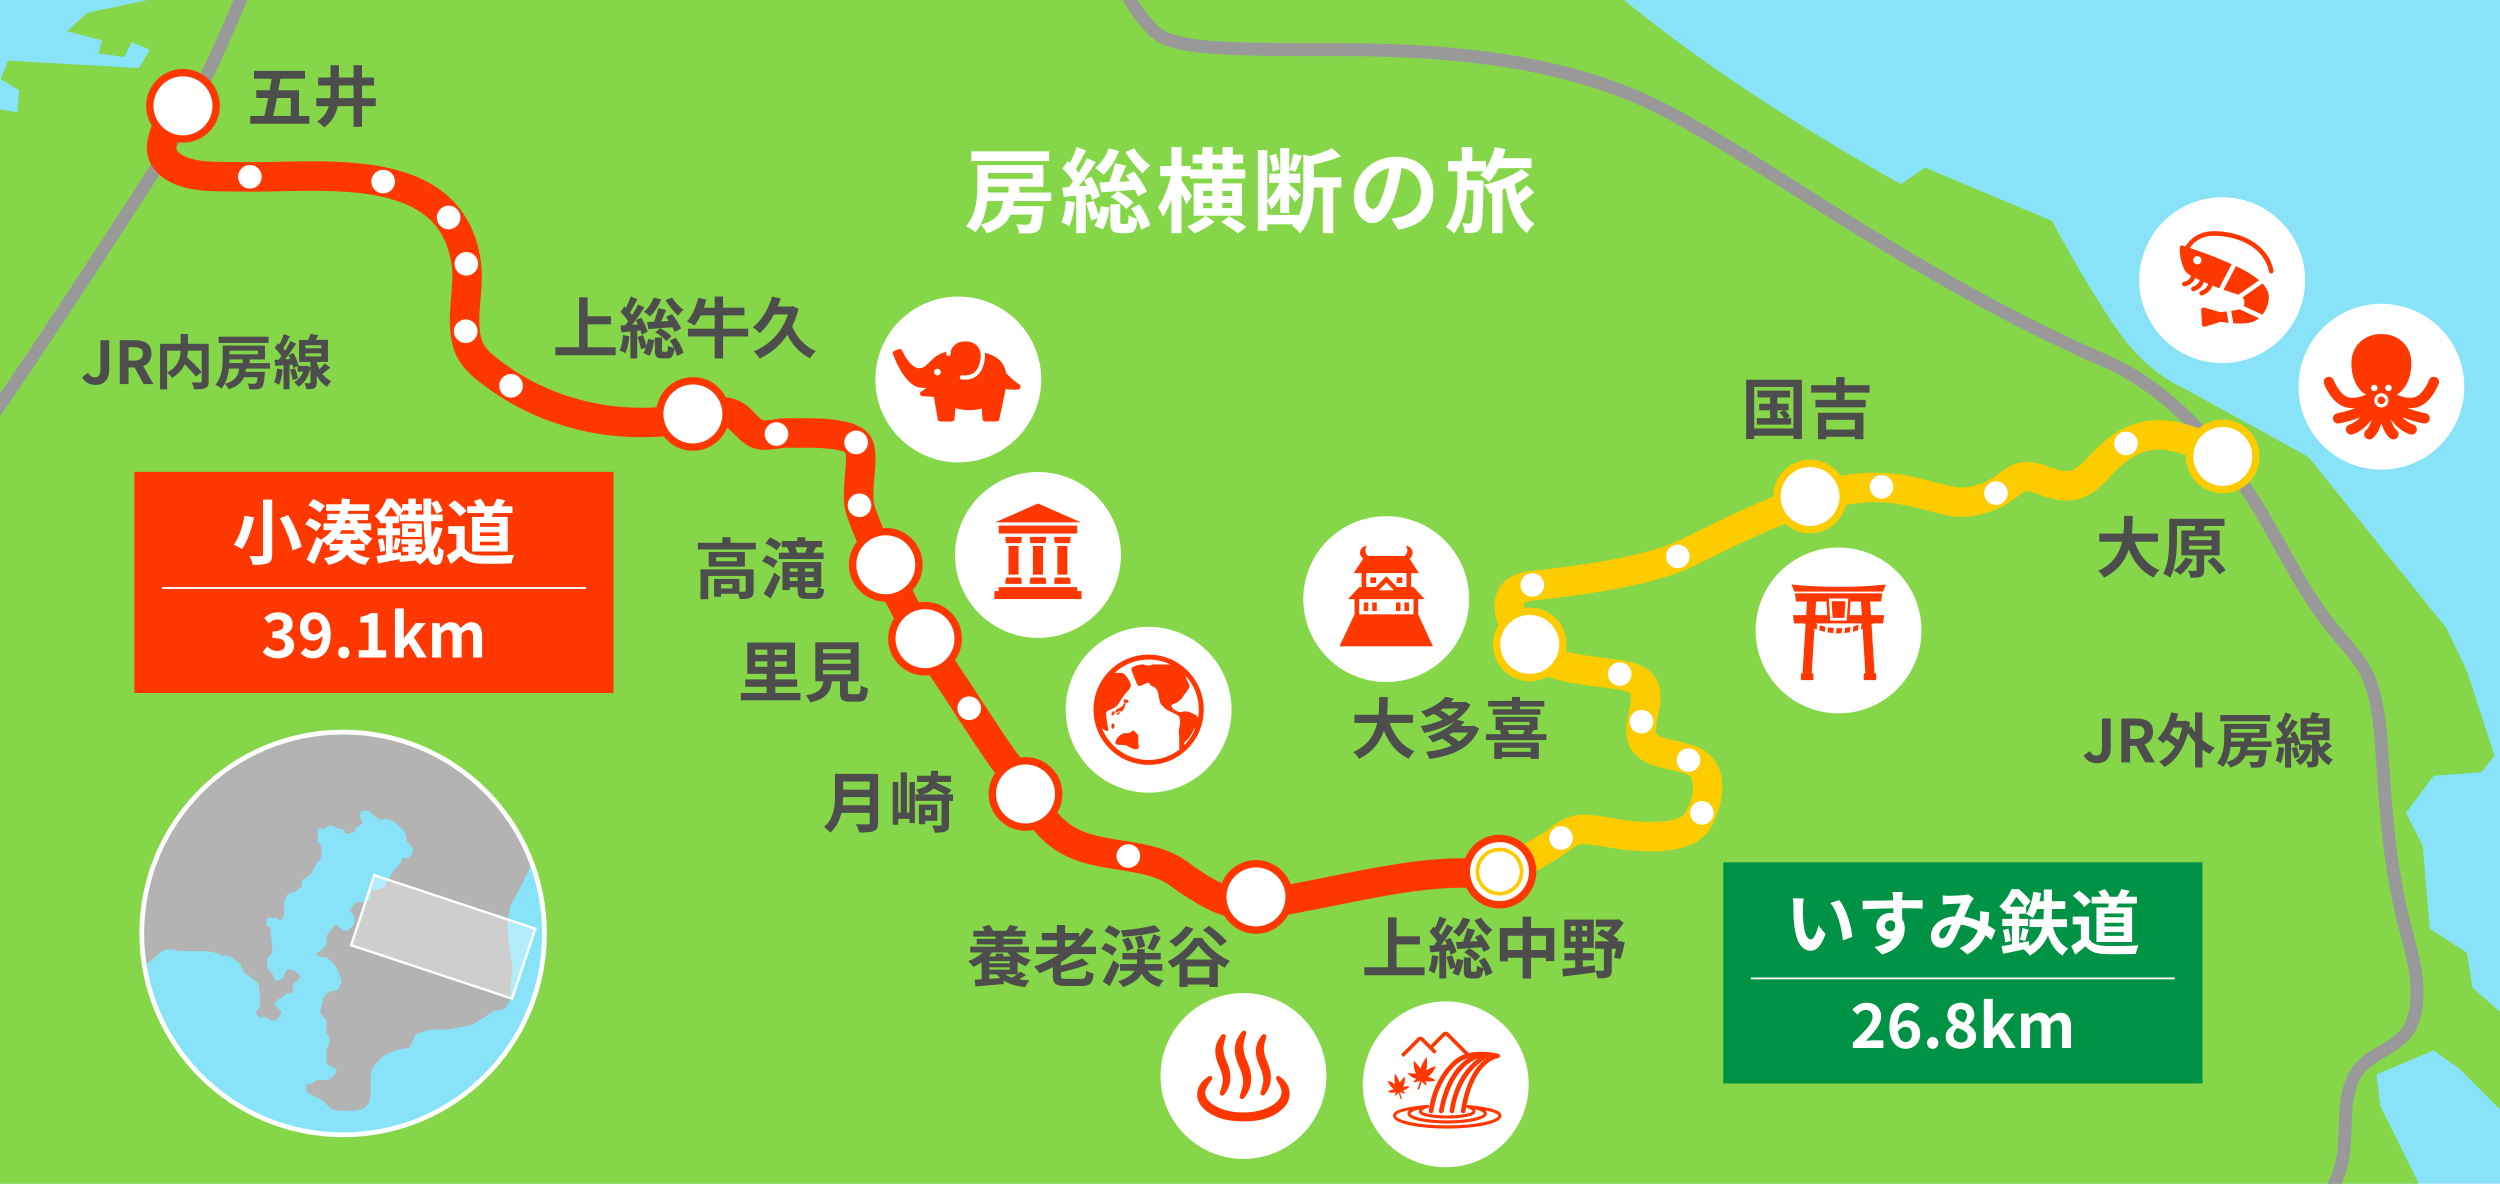 <?xml version="1.0" encoding="UTF-8"?><svg id="svg" xmlns="http://www.w3.org/2000/svg" width="1056" height="500" xmlns:xlink="http://www.w3.org/1999/xlink" viewBox="0 0 1056 500"><defs><style>.cls-1,.cls-2,.cls-3,.cls-4,.cls-5,.cls-6{fill:none;}.cls-2{stroke-width:.78px;}.cls-2,.cls-7,.cls-3{stroke:#fff;}.cls-2,.cls-7,.cls-3,.cls-4,.cls-5,.cls-6{stroke-miterlimit:10;}.cls-8{clip-path:url(#clippath);}.cls-9{fill:#009245;}.cls-10{fill:#fff;}.cls-11{fill:#fccb00;}.cls-12,.cls-13{fill:#ff3700;}.cls-14{fill:#b3b3b3;}.cls-15{fill:#88e3f8;}.cls-16{fill:#85d649;}.cls-17{fill:#4d4d4d;}.cls-18{clip-path:url(#clippath-1);}.cls-7{fill:rgba(255,255,255,.36);stroke-width:1.01px;}.cls-3{stroke-width:2.01px;}.cls-4{stroke:#fccb00;}.cls-4,.cls-5{stroke-width:12.46px;}.cls-5{stroke:#ff3700;}.cls-13{fill-rule:evenodd;}.cls-6{stroke:#999;stroke-width:5.45px;}</style><clipPath id="clippath"><rect class="cls-1" width="1056" height="500"/></clipPath><clipPath id="clippath-1"><circle class="cls-1" cx="144.94" cy="394.29" r="85.06"/></clipPath></defs><rect class="cls-15" width="1056" height="500"/><g class="cls-8"><path class="cls-16" d="m8.09-12.51l15.57,4.67-.78,7.01,54.5-2.34L36.89,5.4l-8.56,7.79,14.79,3.89-1.56,5.45,10.9,1.56,3.11-6.23,7.79,3.11-4.67,7.79L3.42,25.64l-3.11,7.79,7.79,4.67-.78,9.34-14.01-2.34v466.34h1033.9l-15.57-31.92-6.23-12.46-1.56-13.24,24.13-10.12,10.9,7.79,21.8,21.8,8.56-34.26-24.91-21.8-2.34-14.79-15.57-10.12-3.11-35.03-7.01-14.01,11.68-15.57,20.24-1.56,5.45-7.01-11.68-35.81-8.56-17.91-58.39-72.4-52.16-28.81s-14.79-5.45-28.03-24.13-28.03-46.71-28.03-46.71l-53.72-22.58-10.12,7.01s-97.32-52.94-144.81-103.55C640.26-25.74,8.09-12.51,8.09-12.51Z"/><path class="cls-6" d="m114.75-33.53s-23.36,64.62-46.71,101.21C44.68,104.27-12.93,193.03-30.84,213.27"/><path class="cls-6" d="m467.42-18.73s13.24,30.36,24.91,35.03c11.68,4.67,34.26,4.67,70.85,4.67s94.2,1.56,140.14,25.69c45.93,24.13,105.88,70.85,186.07,105.88,22.91,10.01,41.07,28.87,55.7,48.67,15.26,20.66,24.5,45.13,40.75,64.95,4.13,5.03,8.67,9.77,12.15,15.27,7.1,11.21,7.75,30.02,8.57,43,1.61,25.39,3.84,47.27,10.47,71.63,2.9,10.62,5.71,23.07,2.51,33.95-4.26,14.47-19.77,12.94-25.68,25.83-4.61,10.06-2.32,22.93-4.29,33.5-1.98,10.62-7.78,19.24-15.33,26.79"/></g><g><path class="cls-5" d="m72.71,49c-1.86,3.6-3.51,7.5-4.27,11.49-1.42,7.38,5.34,11.26,11.59,12.81,6.48,1.61,13.31,1.19,19.93,1.38,32.95.97,90.66-9.13,96.98,36.55,1.09,7.88-.74,15.96-.72,23.87.01,3.94.33,8.03,1.83,11.71,2.09,5.14,6.97,8.63,11.29,11.83,4.65,3.45,9.63,6.48,14.82,9.04,10.37,5.13,21.62,8.44,33.09,9.91,11.1,1.43,22.43,1.14,33.44-.93,5.2-.97,11.17-3.4,16.52-2.47,4.99.87,7.35,5.66,11.23,8.32s9.14.38,13.52.38c10.9,0,29.58-.78,31.14,6.23s-1.56,17.13,0,24.91,20.24,47.49,30.36,61.51c8.01,11.09,15.16,22.81,22.77,34.17,3.43,5.12,6.81,10.36,10.7,15.15,5.96,7.34,9.43,16.3,15.85,23.4,7.57,8.37,16.16,10.57,26.85,12.38,9.37,1.58,20.22,2.56,28.15,8.32,8.56,6.23,20.24,14.01,30.36,13.24s21.02-3.11,40.48-7.01c19.46-3.89,44.38-8.56,62.28-5.45"/><path class="cls-4" d="m638.7,365.86s12.46-5.45,19.46-10.9,9.34-5.45,22.58-3.11,31.92,3.11,36.59-5.45c4.67-8.56,6.23-19.46-.78-24.13-7.01-4.67-24.13-2.34-23.36-14.01.78-11.68,7.79-21.02-10.12-23.36s-30.36-3.11-38.15-12.46c-7.79-9.34-12.46-23.36,1.56-24.91,14.01-1.56,49.05-5.45,66.18-14.01,17.13-8.56,33.48-16.35,49.05-21.8,15.57-5.45,30.36-7.79,46.71-3.89,16.35,3.89,18.68,6.23,30.36,2.34,11.68-3.89,11.68-11.68,22.58-7.79,10.9,3.89,15.57,4.67,23.36-3.11,7.79-7.79,21.02-26.47,52.16-7.01"/><g><circle class="cls-10" cx="77.29" cy="44.71" r="14.01"/><path class="cls-12" d="m77.29,32.25c6.87,0,12.46,5.59,12.46,12.46s-5.59,12.46-12.46,12.46-12.46-5.59-12.46-12.46,5.59-12.46,12.46-12.46m0-3.11c-8.6,0-15.57,6.97-15.57,15.57s6.97,15.57,15.57,15.57,15.57-6.97,15.57-15.57-6.97-15.57-15.57-15.57h0Z"/></g><g><path class="cls-10" d="m292.69,188.86c-7.73,0-14.01-6.29-14.01-14.01s6.29-14.01,14.01-14.01,14.01,6.29,14.01,14.01-6.29,14.01-14.01,14.01Z"/><path class="cls-12" d="m292.69,162.39c6.87,0,12.46,5.59,12.46,12.46s-5.59,12.46-12.46,12.46-12.46-5.59-12.46-12.46,5.59-12.46,12.46-12.46m0-3.11c-8.6,0-15.57,6.97-15.57,15.57s6.97,15.57,15.57,15.57,15.57-6.97,15.57-15.57-6.97-15.57-15.57-15.57h0Z"/></g><g><circle class="cls-10" cx="374.14" cy="238.55" r="14.01"/><path class="cls-12" d="m374.14,226.1c6.87,0,12.46,5.59,12.46,12.46s-5.59,12.46-12.46,12.46-12.46-5.59-12.46-12.46,5.59-12.46,12.46-12.46m0-3.11c-8.6,0-15.57,6.97-15.57,15.57s6.97,15.57,15.57,15.57,15.57-6.97,15.57-15.57-6.97-15.57-15.57-15.57h0Z"/></g><g><path class="cls-10" d="m390.72,283.79c-7.73,0-14.01-6.29-14.01-14.01s6.29-14.01,14.01-14.01,14.01,6.29,14.01,14.01-6.29,14.01-14.01,14.01Z"/><path class="cls-12" d="m390.72,257.32c6.87,0,12.46,5.59,12.46,12.46s-5.59,12.46-12.46,12.46-12.46-5.59-12.46-12.46,5.59-12.46,12.46-12.46m0-3.11c-8.6,0-15.57,6.97-15.57,15.57s6.97,15.57,15.57,15.57,15.57-6.97,15.57-15.57-6.97-15.57-15.57-15.57h0Z"/></g><g><path class="cls-10" d="m433.18,349.38c-7.73,0-14.01-6.29-14.01-14.01s6.29-14.01,14.01-14.01,14.01,6.29,14.01,14.01-6.29,14.01-14.01,14.01Z"/><path class="cls-12" d="m433.18,322.91c6.87,0,12.46,5.59,12.46,12.46s-5.59,12.46-12.46,12.46-12.46-5.59-12.46-12.46,5.59-12.46,12.46-12.46m0-3.11c-8.6,0-15.57,6.97-15.57,15.57s6.97,15.57,15.57,15.57,15.57-6.97,15.57-15.57-6.97-15.57-15.57-15.57h0Z"/></g><g><path class="cls-10" d="m530.53,392.87c-7.73,0-14.01-6.29-14.01-14.01s6.29-14.01,14.01-14.01,14.01,6.29,14.01,14.01-6.29,14.01-14.01,14.01Z"/><path class="cls-12" d="m530.53,366.4c6.87,0,12.46,5.59,12.46,12.46s-5.59,12.46-12.46,12.46-12.46-5.59-12.46-12.46,5.59-12.46,12.46-12.46m0-3.11c-8.6,0-15.57,6.97-15.57,15.57s6.97,15.57,15.57,15.57,15.57-6.97,15.57-15.57-6.97-15.57-15.57-15.57h0Z"/></g><g><path class="cls-10" d="m633.39,382.17c-7.73,0-14.01-6.29-14.01-14.01s6.29-14.01,14.01-14.01,14.01,6.29,14.01,14.01-6.29,14.01-14.01,14.01Z"/><path class="cls-12" d="m633.39,355.7c6.87,0,12.46,5.59,12.46,12.46s-5.59,12.46-12.46,12.46-12.46-5.59-12.46-12.46,5.59-12.46,12.46-12.46m0-3.11c-8.6,0-15.57,6.97-15.57,15.57s6.97,15.57,15.57,15.57,15.57-6.97,15.57-15.57-6.97-15.57-15.57-15.57h0Z"/></g><path class="cls-11" d="m633.39,359.59c4.72,0,8.56,3.84,8.56,8.56s-3.84,8.56-8.56,8.56-8.56-3.84-8.56-8.56,3.84-8.56,8.56-8.56m0-1.56c-5.59,0-10.12,4.53-10.12,10.12s4.53,10.12,10.12,10.12,10.12-4.53,10.12-10.12-4.53-10.12-10.12-10.12h0Z"/><g><path class="cls-10" d="m646.17,286.21c-7.73,0-14.01-6.29-14.01-14.01s6.29-14.01,14.01-14.01,14.01,6.29,14.01,14.01-6.29,14.01-14.01,14.01Z"/><path class="cls-11" d="m646.17,259.74c6.87,0,12.46,5.59,12.46,12.46s-5.59,12.46-12.46,12.46-12.46-5.59-12.46-12.46,5.59-12.46,12.46-12.46m0-3.11c-8.6,0-15.57,6.97-15.57,15.57s6.97,15.57,15.57,15.57,15.57-6.97,15.57-15.57-6.97-15.57-15.57-15.57h0Z"/></g><g><path class="cls-10" d="m764.57,223.73c-7.73,0-14.01-6.29-14.01-14.01s6.29-14.01,14.01-14.01,14.01,6.29,14.01,14.01-6.29,14.01-14.01,14.01Z"/><path class="cls-11" d="m764.57,197.26c6.87,0,12.46,5.59,12.46,12.46s-5.59,12.46-12.46,12.46-12.46-5.59-12.46-12.46,5.59-12.46,12.46-12.46m0-3.11c-8.6,0-15.57,6.97-15.57,15.57s6.97,15.57,15.57,15.57,15.57-6.97,15.57-15.57-6.97-15.57-15.57-15.57h0Z"/></g><g><path class="cls-10" d="m938.89,206.81c-7.73,0-14.01-6.29-14.01-14.01s6.29-14.01,14.01-14.01,14.01,6.29,14.01,14.01-6.29,14.01-14.01,14.01Z"/><path class="cls-11" d="m938.89,180.34c6.87,0,12.46,5.59,12.46,12.46s-5.59,12.46-12.46,12.46-12.46-5.59-12.46-12.46,5.59-12.46,12.46-12.46m0-3.11c-8.6,0-15.57,6.97-15.57,15.57s6.97,15.57,15.57,15.57,15.57-6.97,15.57-15.57-6.97-15.57-15.57-15.57h0Z"/></g><circle class="cls-10" cx="105.56" cy="74.68" r="5"/><circle class="cls-10" cx="161.85" cy="76.69" r="5"/><circle class="cls-10" cx="189.51" cy="91.87" r="5"/><circle class="cls-10" cx="196.98" cy="111.43" r="5"/><circle class="cls-10" cx="196.72" cy="139.91" r="5"/><circle class="cls-10" cx="215.86" cy="162.96" r="5"/><circle class="cls-10" cx="327.98" cy="183.34" r="5"/><circle class="cls-10" cx="361.63" cy="186.89" r="5"/><circle class="cls-10" cx="363.06" cy="213.44" r="5"/><circle class="cls-10" cx="409.4" cy="299.16" r="5"/><circle class="cls-10" cx="476.6" cy="361.57" r="5"/><circle class="cls-10" cx="659.41" cy="353.98" r="5"/><circle class="cls-10" cx="718.86" cy="343.35" r="5"/><circle class="cls-10" cx="713.22" cy="321.07" r="5"/><circle class="cls-10" cx="693.36" cy="304.85" r="5"/><circle class="cls-10" cx="684.17" cy="284.73" r="5"/><circle class="cls-10" cx="647.26" cy="247.07" r="5"/><circle class="cls-10" cx="708.71" cy="235.03" r="5"/><circle class="cls-10" cx="794.76" cy="205.64" r="5"/><circle class="cls-10" cx="843.09" cy="208.29" r="5"/><circle class="cls-10" cx="898.03" cy="187.31" r="5"/></g><g><path class="cls-17" d="m260.04,146.67v3.36h-25.45v-3.36h10.02v-21.08h3.58v8.01h9.88v3.39h-9.88v9.69h11.84Z"/><path class="cls-17" d="m265.86,142.02c-.28,2.66-.87,5.43-1.68,7.22-.56-.36-1.76-.92-2.41-1.18.78-1.62,1.18-4.14,1.4-6.5l2.69.45Zm3.3-2.32v11.68h-2.88v-11.37l-3.78.39-.45-2.88,1.99-.11c.42-.53.84-1.12,1.26-1.74-.76-1.26-2.07-2.77-3.19-3.95l1.62-2.21c.22.2.42.39.64.59.78-1.54,1.57-3.39,2.04-4.84l2.86,1.06c-.98,1.9-2.16,4.06-3.14,5.66.31.36.62.76.87,1.12.98-1.57,1.88-3.14,2.52-4.51l2.69,1.26c-1.54,2.35-3.42,5.12-5.18,7.34l2.46-.17c-.31-.64-.62-1.23-.92-1.79l2.35-.98c1.12,1.9,2.27,4.34,2.63,5.94l-2.49,1.15c-.11-.53-.28-1.12-.5-1.79l-1.4.17Zm2.46,1.85c.56,1.37,1.12,3.08,1.48,4.42.28-.92.48-1.9.62-2.8l2.66.45c-.28,2.27-.98,4.93-2.04,6.64l-2.6-1.15c.42-.59.78-1.37,1.09-2.27l-2.07.7c-.22-1.4-.9-3.58-1.51-5.26l2.38-.73Zm7.64-15.09c-1.04,2.8-2.83,5.49-4.7,7.2-.59-.56-1.85-1.54-2.58-2.02,1.82-1.4,3.33-3.64,4.14-5.96l3.14.78Zm5.71,13.75c-.2-.56-.53-1.26-.92-1.99-3.64.31-7.39.59-10.19.78l-.56-3c.87-.03,1.88-.06,2.97-.11.7-1.76,1.4-4.03,1.79-5.74l3.33.78c-.67,1.6-1.4,3.33-2.1,4.84l3.22-.14c-.39-.62-.81-1.2-1.2-1.74l2.52-1.23c1.48,1.85,3.16,4.37,3.86,6.1l-2.72,1.43Zm.45,2.41c1.48,1.99,2.86,4.56,3.28,6.41l-2.77,1.37c-.17-.87-.56-1.99-1.09-3.11-.31,3.25-1.12,4.09-2.97,4.09h-2.21c-2.55,0-3.05-.9-3.05-3.61v-5.21h3.02v5.18c0,.76.08.84.56.84h1.29c.5,0,.62-.31.67-2.69.53.48,1.74.92,2.58,1.15-.53-1.09-1.15-2.21-1.82-3.16l2.52-1.26Zm-6.58-3.98c1.82.81,3.75,2.27,4.76,3.42l-2.18,2.04c-.95-1.29-2.91-2.8-4.68-3.7l2.1-1.76Zm5.04-12.99c1.09,1.88,3.14,4,4.82,5.24-.76.56-1.76,1.68-2.3,2.44-1.76-1.57-3.95-4.29-5.24-6.52l2.72-1.15Z"/><path class="cls-17" d="m316.04,142.13h-10.61v9.27h-3.53v-9.27h-11.31v-3.3h11.31v-5.6h-5.94c-.81,1.62-1.68,3.08-2.6,4.23-.73-.48-2.35-1.29-3.22-1.68,2.18-2.27,3.89-6.1,4.79-9.94l3.44.67c-.31,1.18-.64,2.32-1.04,3.44h4.56v-4.7h3.53v4.7h9.02v3.28h-9.02v5.6h10.61v3.3Z"/><path class="cls-17" d="m337.31,130.43c-.67,2.72-1.6,5.21-2.69,7.45,1.88,4.59,5.38,8.54,9.97,10.44-.81.7-1.9,2.1-2.44,3-4.23-2.04-7.34-5.52-9.58-9.88-3.08,4.65-7.17,7.98-11.68,10-.53-.84-1.76-2.38-2.6-3,6.66-2.66,11.98-7.92,14.53-15.6h-5.88c-1.68,3.16-3.72,5.88-5.96,7.87-.62-.64-2.13-1.9-3-2.49,3.75-2.83,6.58-7.64,8.12-12.94l3.67.81c-.36,1.18-.78,2.27-1.26,3.39h5.71l.64-.17,2.44,1.12Z"/></g><g><path class="cls-17" d="m319.24,229.27v2.83h-24.47v-2.83h10.36v-2.35h3.39v2.35h10.72Zm-.9,20.3c0,1.54-.31,2.44-1.4,2.94-1.04.5-2.52.53-4.54.53-.08-.64-.34-1.51-.64-2.24h-7.22v1.26h-2.91v-7.53h10.7v5.43c.95.03,1.82.03,2.13,0,.42-.03.53-.11.53-.45v-6.24h-15.85v9.83h-3.25v-12.6h22.46v9.07Zm-3.7-16.41v6.16h-15.29v-6.16h15.29Zm-3.39,2.21h-8.74v1.71h8.74v-1.71Zm-1.88,11.37h-4.84v1.82h4.84v-1.82Z"/><path class="cls-17" d="m326.58,239.88c-.98-.92-3.05-2.1-4.7-2.83l1.79-2.49c1.65.59,3.78,1.65,4.84,2.55l-1.93,2.77Zm-4.03,10.92c1.29-2.16,3.11-5.68,4.51-8.96l2.63,1.99c-1.23,3-2.72,6.22-4.14,8.93l-3-1.96Zm5.54-18.31c-1.01-.95-3.11-2.21-4.79-2.94l1.88-2.52c1.62.67,3.78,1.79,4.84,2.71l-1.93,2.74Zm4.62-1.34h-2.49v-2.63h6.55v-1.57h3.36v1.57h7.14v2.63h-2.8l.14.03c-.42.87-.81,1.62-1.15,2.27h4.45v2.69h-18.9v-2.69h4.37c-.17-.73-.48-1.57-.81-2.27l.14-.03Zm12.96,16.88c.7.39,1.76.78,2.49.95-.34,3.08-1.12,4-3.53,4h-3.86c-3.05,0-3.84-.84-3.84-3.64v-1.32h-3.36v1.23h-3.08v-11.84h16.41v10.61h-1.23Zm-12.1-7.98v1.46h3.36v-1.46h-3.36Zm3.36,5.35v-1.57h-3.36v1.57h3.36Zm3.14-11.96c.31-.7.64-1.54.87-2.3h-5.01c.36.76.64,1.65.73,2.3h3.42Zm3.64,6.61h-3.67v1.46h3.67v-1.46Zm-3.67,3.78v1.57h3.67v-1.57h-3.67Zm4.28,6.64c.81,0,1.04-.42,1.15-2.44h-5.43v1.29c0,1.01.17,1.15,1.2,1.15h3.08Z"/></g><g><path class="cls-17" d="m130.67,48.96v3.3h-24.98v-3.3h5.96c.56-2.24,1.12-4.87,1.65-7.56h-5.07v-3.28h5.68c.31-1.65.59-3.3.84-4.87h-7.45v-3.28h21.53v3.28h-10.36c-.28,1.6-.59,3.22-.9,4.87h8.71v10.84h4.37Zm-13.69-7.56c-.53,2.72-1.09,5.35-1.6,7.56h7.45v-7.56h-5.85Z"/><path class="cls-17" d="m158.72,44.84h-5.82v8.76h-3.56v-8.76h-6.72c-.7,3.44-2.27,6.58-5.71,8.99-.64-.76-2.04-1.93-3-2.46,2.8-1.82,4.26-4.06,4.96-6.52h-5.29v-3.39h5.94c.08-1.09.11-2.18.11-3.3v-2.04h-5.24v-3.36h5.24v-5.21h3.53v5.21h6.19v-5.26h3.56v5.26h5.1v3.36h-5.1v5.35h5.82v3.39Zm-9.38-3.39v-5.35h-6.19v2.07c0,1.09-.03,2.18-.08,3.28h6.27Z"/></g><g><path class="cls-17" d="m338.12,292.7v3.11h-25.17v-3.11h10.89v-2.6h-9.02v-3.11h9.02v-2.35h-8.18v-13.22h20.16v13.22h-8.32v2.35h9.21v3.11h-9.21v2.6h10.61Zm-19.12-16.07h5.12v-2.24h-5.12v2.24Zm0,5.04h5.12v-2.32h-5.12v2.32Zm13.33-7.28h-5.07v2.24h5.07v-2.24Zm0,4.96h-5.07v2.32h5.07v-2.32Z"/><path class="cls-17" d="m362.31,293.21c.95,0,1.12-.48,1.26-3.72.7.53,2.18,1.09,3.05,1.32-.36,4.42-1.23,5.57-4,5.57h-3.7c-3.33,0-4.12-1.01-4.12-4.14v-4.48h-3.39c-.59,4.45-2.24,7.39-9.16,8.96-.31-.9-1.2-2.27-1.85-2.97,5.74-1.06,6.94-2.94,7.42-5.99h-3.42v-16.44h18.31v16.44h-4.56v4.45c0,.9.17,1.01,1.23,1.01h2.91Zm-14.67-17.25h11.7v-1.74h-11.7v1.74Zm0,4.42h11.7v-1.74h-11.7v1.74Zm0,4.45h11.7v-1.74h-11.7v1.74Z"/></g><g><path class="cls-17" d="m370.9,347.47c0,2.02-.48,2.97-1.76,3.53-1.34.59-3.3.64-6.19.64-.2-.98-.87-2.58-1.4-3.5,1.96.11,4.31.08,4.93.08.67,0,.9-.22.9-.81v-4.06h-11.98c-.73,3.14-2.13,6.19-4.73,8.37-.5-.7-1.85-1.93-2.58-2.41,4.23-3.61,4.62-8.96,4.62-13.21v-9.21h18.2v20.58Zm-3.53-7.34v-3.42h-11.23c-.03,1.06-.08,2.24-.2,3.42h11.42Zm-11.23-10v3.42h11.23v-3.42h-11.23Z"/><path class="cls-17" d="m384.17,330.33h2.27v17.33h-2.27v-1.76h-4.73v2.46h-2.35v-18.03h2.35v12.91h1.04v-17h2.6v17h1.09v-12.91Zm18.37,7.98h-1.68v10.05c0,1.54-.31,2.35-1.4,2.83-1.06.48-2.55.53-4.59.53-.14-.87-.7-2.16-1.12-3,1.46.06,2.94.06,3.42.06.42,0,.56-.11.56-.48v-10h-11.09v-2.74h1.62c-.28-.7-.9-1.6-1.37-2.07,3.33-.62,4.9-1.57,5.66-3.19h-5.15v-2.63h5.74c.06-.62.08-1.32.11-2.07h3.02c-.03.73-.06,1.43-.11,2.07h5.57v2.63h-5.99l-.11.39c2.1.9,4.82,2.13,6.27,3l-1.68,1.88h2.32v2.74Zm-11.73,8.4v1.46h-2.66v-8.32h7.78v6.86h-5.12Zm8.4-11.14c-1.32-.73-3.19-1.68-4.9-2.52-.98,1.12-2.46,1.93-4.7,2.52h9.6Zm-8.4,6.61v2.21h2.44v-2.21h-2.44Z"/></g><g><path class="cls-17" d="m429.3,402.33c1.62,1.4,3.81,2.55,6.13,3.14-.7.64-1.62,1.82-2.1,2.63-1.2-.42-2.38-1.01-3.47-1.74v4.98c.42-.34.81-.64,1.12-.92l2.44,1.37c-.92.67-1.96,1.32-2.94,1.88,1.34.22,2.83.36,4.4.45-.62.67-1.4,1.93-1.82,2.8-3.75-.36-6.78-1.21-9.1-2.72v1.46c-4.23.39-8.65.78-11.93,1.04l-.34-2.86c.87-.03,1.85-.08,2.94-.17v-7.17c-1.09.76-2.27,1.37-3.44,1.9-.48-.64-1.57-1.85-2.24-2.41,2.35-.87,4.56-2.13,6.16-3.67h-5.29v-2.46h10.67v-.95h-7.92v-2.32h7.92v-.98h-9.32v-2.44h4.76c-.31-.56-.67-1.15-1.04-1.62l2.91-.92c.67.67,1.34,1.71,1.65,2.44l-.31.11h6.08l-.11-.03c.48-.73,1.04-1.76,1.32-2.44l3.7.7c-.5.67-1.01,1.26-1.48,1.76h4.56v2.44h-9.3v.98h8.01v2.32h-8.01v.95h10.72v2.46h-5.32Zm-10.28,0c-.39.59-.87,1.12-1.37,1.65h2.94v-1.15h3.16v1.15h3.22c-.5-.53-.95-1.06-1.37-1.65h-6.58Zm7.48,3.64h-8.57v.95h8.57v-.95Zm0,3.58v-.95h-8.57v.95h8.57Zm-3.95,3.58c-.56-.48-1.04-.98-1.48-1.57h-3.14v1.9l4.62-.34Zm2.02-1.57c.81.59,1.82,1.04,2.94,1.4.7-.42,1.4-.92,2.04-1.4h-4.98Z"/><path class="cls-17" d="m452.96,403c-1.54,1.26-3.16,2.38-4.82,3.47v1.4c3.39-.87,6.8-1.99,9.02-3.05l2.77,2.44c-3.42,1.34-7.78,2.52-11.79,3.42v1.54c0,1.09.34,1.26,2.38,1.26h6.08c1.74,0,2.04-.5,2.24-3.44.78.5,2.21,1.04,3.14,1.2-.48,4.14-1.48,5.24-5.12,5.24h-6.58c-4.37,0-5.57-.95-5.57-4.23v-3.75c-1.82.98-3.7,1.85-5.57,2.63-.48-.78-1.62-2.16-2.32-2.86,3.78-1.32,7.36-3.11,10.64-5.26h-9.88v-3.11h8.85v-2.74h-6.33v-3.05h6.33v-3.39h3.47v3.39h5.99v1.62c1.09-1.23,2.1-2.55,3-3.89l3.11,1.48c-1.62,2.35-3.47,4.56-5.52,6.58h6.47v3.11h-9.97Zm-3.08-3.11h1.71c1.06-.87,2.04-1.79,2.97-2.74h-4.68v2.74Z"/><path class="cls-17" d="m469.82,403.67c-.98-.92-3.05-2.1-4.7-2.83l1.79-2.49c1.65.59,3.78,1.65,4.84,2.55l-1.93,2.77Zm3.11,3.95c-1.23,3-2.72,6.22-4.14,8.93l-3-1.96c1.29-2.16,3.11-5.68,4.51-8.96l2.63,1.99Zm-1.6-11.34c-1.01-.95-3.11-2.21-4.79-2.94l1.88-2.52c1.62.67,3.78,1.79,4.84,2.71l-1.93,2.74Zm13.5,13.75c1.43,2.02,3.72,3.42,6.75,4.09-.7.64-1.6,1.88-2.04,2.74-3.36-.95-5.71-2.86-7.28-5.54-1.23,2.13-3.56,4.12-7.84,5.63-.42-.7-1.37-1.82-2.13-2.44,3.86-1.2,5.88-2.8,6.92-4.48h-6.08v-2.8h7.06c.06-.45.08-.9.08-1.32v-.59h-6.16v-2.77h6.16v-1.6h3.28v1.6h6.75v2.77h-6.75v.64c0,.42-.03.84-.06,1.26h7.5v2.8h-6.16Zm5.4-16.74c-4.48,1.29-10.64,2.04-15.96,2.38-.11-.76-.5-1.99-.87-2.66,5.12-.42,10.92-1.2,14.36-2.24l2.46,2.52Zm-14.2,8.46c-.25-1.32-1.09-3.3-2.02-4.79l2.66-.98c.98,1.37,1.88,3.25,2.18,4.59l-2.83,1.18Zm4.76-1.01c-.11-1.32-.73-3.28-1.43-4.76l2.72-.9c.78,1.4,1.46,3.36,1.65,4.65l-2.94,1.01Zm3.84-.22c.9-1.54,1.99-4.03,2.58-5.88l3.16,1.18c-1.04,2.04-2.18,4.28-3.14,5.77l-2.6-1.06Z"/><path class="cls-17" d="m507.73,396.17c2.94,4.23,7.42,7.87,11.79,9.72-.81.84-1.57,1.9-2.16,2.91-.98-.53-1.96-1.12-2.94-1.79v9.86h-3.58v-1.01h-9.24v1.04h-3.39v-9.91c-.95.67-1.93,1.26-2.94,1.82-.42-.78-1.34-1.96-2.02-2.66,4.65-2.32,9.07-6.52,11.14-9.97h3.33Zm-3.58-3.81c-1.93,2.91-4.96,5.82-7.59,7.59-.59-.64-1.93-1.85-2.69-2.41,2.66-1.46,5.4-3.92,6.97-6.36l3.3,1.18Zm7.98,12.96c-2.38-1.88-4.54-4-5.94-5.96-1.34,1.96-3.36,4.06-5.74,5.96h11.68Zm-1.29,7.64v-4.76h-9.24v4.76h9.24Zm4.62-13.33c-1.46-1.93-4.65-4.82-7.28-6.8l2.6-1.79c2.55,1.88,5.88,4.62,7.5,6.61l-2.83,1.99Z"/></g><g><path class="cls-17" d="m587.02,305.37c1.85,5.46,5.24,9.86,10.47,11.98-.84.7-1.93,2.18-2.46,3.14-5.07-2.38-8.32-6.47-10.5-11.87-1.51,4.68-4.54,9.04-10.47,11.9-.53-.92-1.51-2.13-2.49-2.83,6.41-2.86,9.07-7.5,10.16-12.32h-9.63v-3.44h10.19c.28-2.63.25-5.18.28-7.48h3.64c-.03,2.3-.06,4.87-.34,7.48h11v3.44h-9.86Z"/><path class="cls-17" d="m624.77,307.67c-3.39,8.32-11.42,11.62-21.03,12.94-.25-.92-.9-2.27-1.4-3.05,4.03-.42,7.78-1.26,10.92-2.66-1.06-.95-2.72-2.1-4.12-2.94-1.23.62-2.58,1.18-4,1.68-.39-.78-1.34-2.02-2.04-2.58,5.38-1.62,9.18-4.03,11.42-6.47-3.75,2.46-8.34,4.09-12.99,5.01-.31-.84-.95-2.13-1.54-2.86,3.28-.53,6.55-1.46,9.44-2.77-1.04-.78-2.46-1.71-3.75-2.41-1.01.53-2.07,1.01-3.22,1.46-.48-.76-1.51-1.9-2.24-2.46,4.96-1.57,8.4-3.92,10.33-6.21l3.61.76c-.42.48-.87.95-1.34,1.43h5.6l.56-.14,2.13,1.23c-1.37,2.58-3.39,4.68-5.77,6.41l3.36.78c-.53.64-1.12,1.26-1.74,1.85h5.01l.56-.14,2.24,1.15Zm-15.26-8.4c-.34.25-.67.48-1.04.73,1.4.73,2.94,1.65,3.86,2.44,1.51-.92,2.8-1.99,3.86-3.16h-6.69Zm4.03,10.16c-.48.34-.95.64-1.48.95,1.51.84,3.19,1.93,4.2,2.86,1.57-1.04,2.86-2.3,3.86-3.81h-6.58Z"/><path class="cls-17" d="m653.21,310.1v2.52h-25.56v-2.52h6.41c-.17-.5-.42-1.04-.64-1.46l1.18-.28h-2.86v-5.54h17.7v5.54h-1.6c-.36.64-.76,1.23-1.09,1.74h6.47Zm-14.56-11.65h-10.05v-2.38h10.05v-1.68h3.39v1.68h10.3v2.38h-10.3v1.15h8.62v2.3h-20.13v-2.3h8.12v-1.15Zm-7.48,15.2h18.84v6.89h-3.44v-.73h-12.12v.76h-3.28v-6.92Zm3.28,2.21v1.71h12.12v-1.71h-12.12Zm.45-9.55h11.17v-1.4h-11.17v1.4Zm1.85,2.04c.34.56.62,1.2.78,1.74h5.77c.28-.56.53-1.18.73-1.74h-7.28Z"/></g><g><path class="cls-17" d="m761.11,160.39v25.06h-3.56v-1.4h-16.58v1.4h-3.39v-25.06h23.52Zm-3.56,20.58v-17.53h-16.58v17.53h16.58Zm-.98-4.34v2.72h-14.5v-2.72h5.63v-3.3h-4.62v-2.8h4.62v-2.63h-5.32v-2.91h13.75v2.91h-5.35v2.63h4.73v2.8h-1.54c.76.78,1.65,1.82,2.1,2.49l-1.46.81h1.96Zm-5.8,0h2.8c-.48-.76-1.26-1.71-1.9-2.44l1.71-.87h-2.6v3.3Z"/><path class="cls-17" d="m779.14,165.85v3.05h8.93v3.16h-21.22v-3.16h8.76v-3.05h-10.56v-3.14h10.56v-3.44h3.53v3.44h10.58v3.14h-10.58Zm-11.23,8.51h19.21v11.17h-3.64v-1.04h-12.1v1.04h-3.47v-11.17Zm3.47,2.97v4.12h12.1v-4.12h-12.1Z"/></g><g><path class="cls-17" d="m901.67,228.83c1.85,5.46,5.24,9.86,10.47,11.98-.84.7-1.93,2.18-2.46,3.14-5.07-2.38-8.32-6.47-10.5-11.87-1.51,4.68-4.54,9.04-10.47,11.9-.53-.92-1.51-2.13-2.49-2.83,6.41-2.86,9.07-7.5,10.16-12.32h-9.63v-3.44h10.19c.28-2.63.25-5.18.28-7.48h3.64c-.03,2.3-.06,4.87-.34,7.48h11v3.44h-9.86Z"/><path class="cls-17" d="m931.04,234.6v6.19c0,1.51-.25,2.32-1.32,2.77-1.06.48-2.52.48-4.48.48-.11-.9-.53-2.07-.92-2.94,1.23.06,2.58.06,2.97.03.42,0,.53-.08.53-.42v-6.1h-6.41v-10.53h5.57c.11-.67.22-1.34.25-1.93h-7.67v5.26c0,4.76-.39,11.96-2.86,16.58-.64-.56-2.1-1.34-2.94-1.65,2.32-4.28,2.52-10.56,2.52-14.92v-8.29h23.35v3.02h-8.76l.39.03-.59,1.9h6.92v10.53h-6.55Zm-4.7,1.79c-1.32,2.46-3.42,4.9-5.4,6.41-.64-.56-1.96-1.51-2.74-1.96,1.99-1.23,3.89-3.3,4.93-5.35l3.22.9Zm-1.68-8.23h9.52v-1.6h-9.52v1.6Zm0,3.95h9.52v-1.62h-9.52v1.62Zm10.3,3.25c1.85,1.62,4.14,3.86,5.18,5.46l-2.74,1.79c-.92-1.6-3.14-3.98-4.98-5.66l2.55-1.6Z"/></g><g><path class="cls-17" d="m880.14,319.14l2.53-1.88c.72,1.35,1.7,1.93,2.75,1.93,1.62,0,2.47-.88,2.47-3.42v-12.25h3.7v12.55c0,3.47-1.75,6.32-5.72,6.32-2.7,0-4.5-1.1-5.72-3.25Z"/><path class="cls-17" d="m896.04,303.52h6.45c3.88,0,6.95,1.38,6.95,5.62,0,2.78-1.4,4.5-3.52,5.32l4.32,7.57h-4.12l-3.8-7h-2.57v7h-3.7v-18.52Zm6.1,8.6c2.38,0,3.7-1,3.7-2.97s-1.32-2.67-3.7-2.67h-2.4v5.65h2.4Z"/><path class="cls-17" d="m930.31,312.57c1.6,1.4,3.4,2.55,5.22,3.35-.72.62-1.68,1.83-2.17,2.6-1.05-.55-2.08-1.22-3.05-1.97v7.62h-3.1v-10.52c-1.12-1.22-2.15-2.6-3.05-4.02-1.87,7.07-5.35,11.85-9.8,14.37-.5-.65-1.65-1.75-2.38-2.22,2.75-1.43,5.02-3.57,6.77-6.47-.97-.9-2.42-1.97-3.75-2.85-.4.55-.83,1.02-1.28,1.47-.53-.5-1.75-1.47-2.47-1.9,2.75-2.5,4.77-6.67,5.87-11.15l2.95.58c-.27,1.05-.57,2.05-.92,3.05h3.47l.52-.1,1.95.67c-.12.75-.25,1.47-.38,2.17l.92-.35c.43.8.95,1.62,1.55,2.4v-8.37h3.1v11.65Zm-12.27-5.25c-.45,1.03-.95,1.97-1.5,2.9,1.25.73,2.57,1.62,3.57,2.42.68-1.6,1.2-3.38,1.6-5.32h-3.67Z"/><path class="cls-17" d="m949.42,315.49c-.05.47-.12.95-.22,1.4h8.17s-.03.7-.08,1.05c-.28,3.27-.57,4.82-1.2,5.45-.55.58-1.2.75-1.97.83-.7.05-1.97.07-3.3.03-.05-.75-.35-1.78-.78-2.47,1.12.12,2.22.15,2.7.15.4,0,.65-.05.88-.25.28-.25.47-.97.65-2.5h-5.77c-.97,2.22-2.8,3.92-6.47,5.05-.27-.7-1.02-1.78-1.62-2.32,4.6-1.22,5.65-3.38,6.05-6.4h-4.27c-.35,3-1.22,6.17-3.2,8.45-.55-.53-1.82-1.32-2.55-1.65,2.8-3.12,3.07-7.65,3.07-10.97v-5.55h17.87v5.85h-6.47v1.55h8.6v2.33h-10.07Zm9.5-10.82h-21.07v-2.65h21.07v2.65Zm-16.52,6.95c0,.5-.02,1.03-.05,1.55h5.6v-1.55h-5.55Zm0-3.7v1.55h12.07v-1.55h-12.07Z"/><path class="cls-17" d="m964.87,315.89c-.22,2.37-.78,4.85-1.47,6.45-.5-.35-1.57-.82-2.18-1.05.73-1.47,1.08-3.7,1.28-5.8l2.38.4Zm20.17-.85c-1.15.95-2.35,1.97-3.42,2.75.97,1.22,2.2,2.3,3.77,3-.53.52-1.38,1.67-1.75,2.4-1.95-1.1-3.37-2.82-4.37-4.67v2.85c0,1.28-.2,1.97-1,2.38-.8.42-1.88.45-3.4.45-.1-.75-.38-1.8-.7-2.52.85.02,1.78.02,2.05.02.32,0,.4-.07.4-.35v-6c-.92,3.8-2.75,6.42-5.07,7.85-.38-.55-1.3-1.57-1.85-1.97,1.7-.92,3.05-2.45,3.87-4.45h-2.42v-2.32l-1.75.8c-.07-.43-.22-.93-.38-1.47l-1.25.1v10.35h-2.55v-10.15l-3.47.28-.3-2.57,1.8-.1c.38-.45.75-.95,1.12-1.47-.7-1.12-1.85-2.47-2.85-3.5l1.45-2c.18.17.38.35.58.52.7-1.38,1.4-3.05,1.8-4.32l2.57.9c-.88,1.72-1.9,3.7-2.82,5.1.3.33.57.67.8.98.87-1.4,1.67-2.82,2.25-4.05l2.43,1.12c-1.38,2.1-3.07,4.57-4.65,6.57l2.18-.12c-.25-.55-.53-1.1-.8-1.6l2.1-.88c.97,1.7,1.92,3.9,2.22,5.3l-.28.12h3.32l.45-.07,1.5.6v-2.2h-4.82v-9.32h3.9c.35-.83.67-1.75.88-2.5l3.35.47c-.35.7-.73,1.4-1.1,2.02h5.15v9.32h-4.7v.22c.28.95.62,1.92,1.1,2.85.85-.8,1.7-1.72,2.27-2.47l2.4,1.77Zm-14.97.35c.57,1.35,1.07,3.1,1.22,4.27l-2.2.7c-.1-1.17-.58-2.97-1.1-4.35l2.08-.62Zm4.4-8.47h6.7v-1.27h-6.7v1.27Zm0,3.47h6.7v-1.32h-6.7v1.32Z"/></g><g><path class="cls-17" d="m34.68,159.33l2.52-1.88c.72,1.35,1.7,1.93,2.75,1.93,1.62,0,2.47-.88,2.47-3.42v-12.25h3.7v12.55c0,3.47-1.75,6.32-5.72,6.32-2.7,0-4.5-1.1-5.72-3.25Z"/><path class="cls-17" d="m50.58,143.71h6.45c3.87,0,6.95,1.38,6.95,5.62,0,2.78-1.4,4.5-3.52,5.32l4.32,7.57h-4.12l-3.8-7h-2.57v7h-3.7v-18.52Zm6.1,8.6c2.37,0,3.7-1,3.7-2.97s-1.33-2.67-3.7-2.67h-2.4v5.65h2.4Z"/><path class="cls-17" d="m88.15,161.01c0,1.6-.33,2.42-1.38,2.9-1.03.47-2.62.53-4.85.53-.1-.85-.55-2.18-.98-2.95,1.48.08,3.15.05,3.62.05.47-.02.62-.15.62-.6v-3.75l-2.45,1.9c-1-1.38-2.87-3.4-4.7-5.22-.98,2.1-2.65,4.15-5.37,5.75-.42-.6-1.35-1.65-2.08-2.2v7.05h-2.97v-19.25h8.7v-4.15h3.08v4.15h8.75v15.8Zm-17.55-3.67c4.72-2.45,5.57-6.15,5.7-9.22h-5.7v9.22Zm8.77-9.22c-.05.93-.15,1.85-.35,2.82,2.12,1.93,4.8,4.47,6.17,6.2v-9.02h-5.82Z"/><path class="cls-17" d="m103.95,155.68c-.05.47-.12.95-.22,1.4h8.17s-.03.7-.08,1.05c-.27,3.27-.58,4.82-1.2,5.45-.55.58-1.2.75-1.97.83-.7.05-1.97.07-3.3.03-.05-.75-.35-1.78-.77-2.47,1.12.12,2.22.15,2.7.15.4,0,.65-.05.88-.25.27-.25.47-.97.65-2.5h-5.77c-.97,2.22-2.8,3.92-6.47,5.05-.27-.7-1.02-1.78-1.62-2.32,4.6-1.22,5.65-3.38,6.05-6.4h-4.27c-.35,3-1.22,6.17-3.2,8.45-.55-.53-1.83-1.32-2.55-1.65,2.8-3.12,3.07-7.65,3.07-10.97v-5.55h17.87v5.85h-6.47v1.55h8.6v2.33h-10.07Zm9.5-10.82h-21.07v-2.65h21.07v2.65Zm-16.52,6.95c0,.5-.02,1.03-.05,1.55h5.6v-1.55h-5.55Zm0-3.7v1.55h12.07v-1.55h-12.07Z"/><path class="cls-17" d="m119.4,156.08c-.22,2.37-.77,4.85-1.47,6.45-.5-.35-1.57-.82-2.17-1.05.72-1.47,1.07-3.7,1.27-5.8l2.37.4Zm20.17-.85c-1.15.95-2.35,1.97-3.42,2.75.97,1.22,2.2,2.3,3.77,3-.53.52-1.38,1.67-1.75,2.4-1.95-1.1-3.37-2.82-4.37-4.67v2.85c0,1.28-.2,1.97-1,2.38-.8.42-1.87.45-3.4.45-.1-.75-.38-1.8-.7-2.52.85.02,1.77.02,2.05.02.32,0,.4-.07.4-.35v-6c-.92,3.8-2.75,6.42-5.07,7.85-.38-.55-1.3-1.57-1.85-1.97,1.7-.92,3.05-2.45,3.87-4.45h-2.42v-2.32l-1.75.8c-.08-.43-.23-.93-.38-1.47l-1.25.1v10.35h-2.55v-10.15l-3.47.28-.3-2.57,1.8-.1c.37-.45.75-.95,1.12-1.47-.7-1.12-1.85-2.47-2.85-3.5l1.45-2c.17.17.38.35.58.52.7-1.38,1.4-3.05,1.8-4.32l2.58.9c-.88,1.72-1.9,3.7-2.82,5.1.3.33.57.67.8.98.87-1.4,1.67-2.82,2.25-4.05l2.42,1.12c-1.38,2.1-3.07,4.57-4.65,6.57l2.17-.12c-.25-.55-.53-1.1-.8-1.6l2.1-.88c.97,1.7,1.92,3.9,2.22,5.3l-.27.12h3.32l.45-.07,1.5.6v-2.2h-4.82v-9.32h3.9c.35-.83.67-1.75.88-2.5l3.35.47c-.35.7-.73,1.4-1.1,2.02h5.15v9.32h-4.7v.22c.28.95.62,1.92,1.1,2.85.85-.8,1.7-1.72,2.27-2.47l2.4,1.77Zm-14.97.35c.57,1.35,1.07,3.1,1.22,4.27l-2.2.7c-.1-1.17-.58-2.97-1.1-4.35l2.08-.62Zm4.4-8.47h6.7v-1.27h-6.7v1.27Zm0,3.47h6.7v-1.32h-6.7v1.32Z"/></g><g><path class="cls-17" d="m601.74,408.58v3.36h-25.45v-3.36h10.02v-21.08h3.58v8.01h9.88v3.39h-9.88v9.69h11.84Z"/><path class="cls-17" d="m607.56,403.93c-.28,2.66-.87,5.43-1.68,7.22-.56-.36-1.76-.92-2.41-1.18.78-1.62,1.18-4.14,1.4-6.5l2.69.45Zm3.3-2.32v11.68h-2.88v-11.37l-3.78.39-.45-2.88,1.99-.11c.42-.53.84-1.12,1.26-1.74-.76-1.26-2.07-2.77-3.19-3.95l1.62-2.21c.22.2.42.39.64.59.78-1.54,1.57-3.39,2.04-4.84l2.86,1.06c-.98,1.9-2.16,4.06-3.14,5.66.31.37.62.76.87,1.12.98-1.57,1.88-3.14,2.52-4.51l2.69,1.26c-1.54,2.35-3.42,5.12-5.18,7.34l2.46-.17c-.31-.64-.62-1.23-.92-1.79l2.35-.98c1.12,1.9,2.27,4.34,2.63,5.94l-2.49,1.15c-.11-.53-.28-1.12-.5-1.79l-1.4.17Zm2.46,1.85c.56,1.37,1.12,3.08,1.48,4.42.28-.92.48-1.9.62-2.8l2.66.45c-.28,2.27-.98,4.93-2.04,6.64l-2.6-1.15c.42-.59.78-1.37,1.09-2.27l-2.07.7c-.22-1.4-.9-3.58-1.51-5.26l2.38-.73Zm7.64-15.09c-1.04,2.8-2.83,5.49-4.7,7.2-.59-.56-1.85-1.54-2.58-2.02,1.82-1.4,3.33-3.64,4.14-5.96l3.14.78Zm5.71,13.75c-.2-.56-.53-1.26-.92-1.99-3.64.31-7.39.59-10.19.79l-.56-3c.87-.03,1.88-.06,2.97-.11.7-1.76,1.4-4.03,1.79-5.74l3.33.78c-.67,1.6-1.4,3.33-2.1,4.84l3.22-.14c-.39-.62-.81-1.2-1.2-1.74l2.52-1.23c1.48,1.85,3.16,4.37,3.86,6.1l-2.72,1.43Zm.45,2.41c1.48,1.99,2.86,4.56,3.28,6.41l-2.77,1.37c-.17-.87-.56-1.99-1.09-3.11-.31,3.25-1.12,4.09-2.97,4.09h-2.21c-2.55,0-3.05-.9-3.05-3.61v-5.21h3.02v5.18c0,.76.08.84.56.84h1.29c.5,0,.62-.31.67-2.69.53.48,1.74.92,2.58,1.15-.53-1.09-1.15-2.21-1.82-3.16l2.52-1.26Zm-6.58-3.98c1.82.81,3.75,2.27,4.76,3.42l-2.18,2.04c-.95-1.29-2.91-2.8-4.68-3.7l2.1-1.76Zm5.04-12.99c1.09,1.88,3.14,4,4.82,5.24-.76.56-1.76,1.68-2.3,2.44-1.76-1.57-3.95-4.28-5.24-6.52l2.72-1.15Z"/><path class="cls-17" d="m656.54,392v13.97h-3.5v-1.4h-6.33v8.74h-3.53v-8.74h-6.3v1.54h-3.36v-14.11h9.66v-4.84h3.53v4.84h9.83Zm-13.36,9.29v-6.02h-6.3v6.02h6.3Zm9.86,0v-6.02h-6.33v6.02h6.33Z"/><path class="cls-17" d="m668.58,408.38c1.68-.17,3.39-.36,5.1-.56l.08,2.91c-4.76.67-9.83,1.29-13.47,1.74l-.39-3.25c1.51-.14,3.39-.28,5.46-.5v-3.08h-4.54v-3h4.54v-2.27h-4.59v-11.93h12.43v11.93h-4.62v2.27h4.65v3h-4.65v2.74Zm-5.1-15.2h2.1v-2.07h-2.1v2.07Zm0,4.56h2.1v-2.1h-2.1v2.1Zm6.89-6.64h-2.02v2.07h2.02v-2.07Zm0,4.54h-2.02v2.1h2.02v-2.1Zm15.96,2.35c-.5,2.49-1.23,5.29-1.88,7.08l-2.69-.56c.28-.98.59-2.35.87-3.75h-1.82v8.93c0,1.6-.31,2.52-1.4,3.02-1.06.53-2.58.56-4.59.56-.11-.95-.56-2.35-.98-3.28,1.26.08,2.69.08,3.08.06.42,0,.56-.08.56-.45v-8.85h-3.7v-3.16h5.88c-1.54-1.12-3.44-2.24-5.12-3.05l2.04-2.04c.76.34,1.57.73,2.38,1.18.62-.67,1.29-1.46,1.85-2.24h-6.72v-3h8.93l.73-.17,2.1,1.51c-1.12,1.82-2.74,3.81-4.42,5.38.84.59,1.65,1.12,2.27,1.62l-.73.81h.64l.48-.08,2.24.48Z"/></g><g><circle class="cls-15" cx="144.94" cy="394.29" r="85.06"/><g class="cls-18"><path class="cls-14" d="m274.5,328.39l-4.13-4.13c-1.77-1.77-2.84-4.01-3.88-6.39-1.39-3.17-2.74-6.59-5.65-9.5-5.08-5.08-6.35-17.16-12.07-22.88-5.72-5.72-10.8-24.15-10.8-30.5s-.64-13.34-.64-17.58,3.18-5.3,6.99-9.11c3.81-3.81-1.27-8.26-1.27-13.35s3.18-3.81,3.18-10.17,3.18-4.45,3.18-10.8,2.54-2.54,2.54-6.99,2.22-6.04,4.45-8.26c2.22-2.22,3.18-5.08,3.18-10.17s.64-11.44,3.81-14.62c3.18-3.18,2.54-2.54,5.72-5.72,1.16-1.16,1-2.62.54-4.2-7.83-1.5-18.24-4.8-20.12-6.68-2.48-2.48-4.14-4.97-8.28-9.11-4.14-4.14-.83,7.45-.83,13.25s-9.11,7.45-14.07,12.42c-4.97,4.97-4.55-.41-9.11-4.97-4.55-4.55-12-12.83-16.56-17.39-1.69-1.69-3.14-2.69-4.31-3.71-1.99-1.73-3.14-3.5-3.14-8.71,0-8.28-14.13-11.53-21.52-18.93-7.39-7.39-20.7-4.25-25.66-4.25s-10.05,4.25-14.9,9.11c-4.85,4.85-15.73,4.97-24.01,13.25-8.28,8.28-18.63,10.35-23.18,14.9-1.58,1.58-3.56,1.85-5.85,1.55-4.31-.57-9.73-3.2-15.68-3.2-5.15,0-7.39-1.33-8.81-4.13-.1,0-.2-.01-.3-.01-4.14,0-5.8-6.62-8.28-9.11-2.48-2.48-2.07-7.86-8.28-1.66-6.21,6.21-8.69,2.9-11.59,5.8-2.9,2.9-3.31,3.31-3.31,10.76s7.04.41,0,7.45c-7.04,7.04-6.21,5.38-11.59,10.76-5.38,5.38,3.77,9.11-9.11,9.11-9.93,0-9.93,4.97-14.9,4.97-2.43,0-3.47.39-3.9.02-1.13,1.27-2.52,1.93-5.56,1.93-7.01,0-15.2-2.92-15.2,4.09s.29,4.38-5.26,9.94c-5.55,5.55-8.18,5.26-8.18,12.86s-1.75,11.11-1.75,16.37-2.34,6.43,3.51,6.43,4.09,2.34,10.52,2.34,16.95-2.34,16.95,2.92,1.85,13.16,0,15.01c-1.85,1.85-5.26-.98-5.26,3.7s1.75,0,1.75,7.6.58,8.18.58,12.86,3.51,8.77,3.51,14.61-.29,9.06,3.51,12.86c2.4,2.4,4.57,2.93,5.84,3,.82,4.88,3.63,9.58,7.48,13.38,4.59,4.54,9.73,9.61,14.05,9.61s8.38,1.33,11.35-1.6c-.15.15-.31.28-.46.41,1.76,1.67,3.71,2.78,3.71,6,0,5.87,6.49,12.81,10.27,16.55,3.73,3.68,6.93,7.35,10.64,7.46.17,3.02.17,5.13.17,8.02,0,5.34.54,12.81-2.16,15.48-2.7,2.67-4.05,3.47-7.57,6.94-3.51,3.47-9.19,1.6-12.43,4.8-3.24,3.2-4.86,2.14-4.86,6.41s10.27-1.07,10.27,3.2,6.22,6.67,1.62,11.21c-4.59,4.54-3.24,8.01-3.24,14.41s.27,8.81,4.32,12.81c2.05,2.03,6.1,4.39,10.13,5.71,1.73-1.91-.12-1.48,1.85-3.45,2.11-2.11,1.3-.97,4.87-.97,0,0-1.95-2.92-1.95-5.52s.97-2.6.97-6.82,2.44-2.76,5.2-5.52c2.76-2.76,4.55-2.27,6.17-2.27s4.55-.65,8.77-4.87c4.22-4.22,6.82-1.62,10.72-1.62h8.77c3.25,0,6.78.9,7.83,1.95,1.84,0,3.29-.39,5,1.32,1.71,1.71,2.1.53,3.68,4.21,1.58,3.68,1.32,1.58,2.89,3.16,1.58,1.58,3.95,2.1,3.95,4.21s.53,1.32.53,4.21.13,4.6-1.05,5.79c-1.18,1.18-1.05,1.32.26,2.63,1.32,1.32,2.37,0,2.37,0,0,0,2.63,1.84,3.95,1.84s1.58-.79,2.89-2.1c1.32-1.32.13-2.24-1.32-3.68-.33-.33-.5-.5-.59-.59,0,0-.03-.03-.03-.03,0,0,0,0,0,0,0,0,0,0-.01-.01-.04-.04-.08-.08-.15-.15-.79-.79,0-1.05,1.05-2.1,1.05-1.05,1.45-.66,2.89-2.1,1.45-1.45,1.97.13,3.42-1.32,1.45-1.45,0,0,0-2.1s1.32-1.84,2.63-3.16c1.32-1.32,0-2.1-.79-2.89-.79-.79-1.84-1.45-3.55-1.45s0,0-.92.92c-.92.92-.26,1.58-1.58,2.89-1.32,1.32-3.16.79-3.16.79,0,0-.53-2.1-1.84-3.42-1.32-1.32-1.58-2.63-1.58-4.21s.26-1.84,1.58-3.16c1.32-1.32.53-2.1.53-4.21s-.53-2.63-.53-5.79-.79-1.32-1.58-2.1c-.79-.79,0-1.32,0-2.63s1.84-.79,1.84-.79c0,0,1.84-.53,2.89.53,1.05,1.05,1.58,0,1.58,0,0,0,1.05-.79,1.05-2.37s-.26-1.84-.26-3.68.79-1.32.79-2.63.26-1.05,1.05-1.84c.79-.79,3.16-1.05,3.16-1.05l2.63-2.37v-1.58c0-1.15,1.26-1.74,2.35-2.39.4-.24.79-.48,1.07-.77,1.05-1.05,1.58-3.42,2.89-4.74s2.1-2.63,2.1-5.26.26-2.1-1.05-3.42c-1.32-1.32-.53-1.32-.53-4.74s1.97-.13,3.95-2.1c1.97-1.97,3.16.85,5.77.85,1.36,0,1.36,1.14,2.05,1.82.43.43,1.03.23,1.71.02.4-.12.83-.25,1.25-.25,1.14,0,.8-1.48,1.59-2.27.8-.8,1.14-.45,2.27-1.59,1.14-1.14-.68-1.14-.68-2.27v-1.59c0-1.59.91-1.6,2.96-1.59.62,0,.53,0,1.67,1.14,1.14,1.14,1.4.8,2.65,2.05,1.25,1.25,2.28.23,3.41.23s3.53,1.02,5.23,2.73c1.71,1.71,3.41,2.73,3.41,5.23s2.96,3.64,2.96,5.23c0,0-.23,1.59-.91,2.28-.68.68-.68,1.14-2.73,1.14s-.8,1.25-1.82,2.27c-1.02,1.02-1.37,1.82-2.73,3.19-1.37,1.37-1.59,2.96-2.5,3.87-.91.91-.68,2.05-1.37,2.73-.68.68-2.96,1.36-4.32,1.36s-1.59.68-1.59,2.96-3.18,2.28-5.23,2.28-1.37,1.14-2.96,2.73c-1.59,1.59,1.37,1.82,1.37,4.32s.11,2.16-1.59,3.87c-1.71,1.71-3.18,1.36-5-.46-1.82-1.82-1.59-.45-3.41,1.37-1.82,1.82-1.82,2.5-1.82,4.32s-.57,2.62-1.82,3.87c-1.25,1.25-3.41,1.14-2.05,2.5,1.37,1.36,3.07-.11,4.32,1.14,1.25,1.25,2.96,1.36,5,6.82,2.05,5.46,0,2.96,0,5.23s-3.64,1.14-5.46,2.96c-1.82,1.82-.91,1.36-2.05,5.01-1.14,3.64-.34,3.53,1.36,5.23,1.71,1.71.68.91.68,3.41v1.16s0,.06,0,.05v.84c0,2.05,1.37,1.36,1.37,3.87s-1.37,2.5-1.37,5.46v2.96c0,2.96,2.73,2.5,3.87,3.64,1.14,1.14.23,1.9-1.68,3.81-1.91,1.91-5.72,0-7.63,1.91-1.91,1.91-3.18-.64-3.18,2.54s5.08,3.18,7.63,5.72c2.54,2.54,3.18,3.81,6.99,3.81s8.58.32,10.8-1.91c2.22-2.22,1.91-5.08,1.91-10.8s.95-6.04,4.45-9.53c3.5-3.49,12.07-4.45,12.07-4.45l2.54-5.72,6.35-1.91h6.99l3.81-.64,6.36-1.27,6.35-3.81s2.54-2.54,5.72-2.54,4.45-4.45,4.45-7.63.64-7.63.64-10.8-1.91-10.17-1.91-18.43,5.72-13.98,8.9-22.24c3.18-8.26,13.35-17.79,17.79-22.24,4.45-4.45,8.9-6.99,15.89-6.99s4.45,2.54,7.63-.64c3.18-3.18,4.45,0,7.63,0s4.45,1.91,7.63,1.91-1.27-6.99-5.4-11.12ZM-12.21,292.05s.03,0,.05,0c-.02,0-.03,0-.05,0Zm.62-.06s.02,0,.03,0c-.01,0-.01,0-.03,0Z"/></g><rect class="cls-7" x="151.42" y="380.18" width="71.64" height="31.15" transform="translate(134.17 -38.83) rotate(18.36)"/><circle class="cls-3" cx="144.94" cy="394.29" r="85.06"/></g><g><circle class="cls-10" cx="610.68" cy="458.02" r="35.03"/><g><path class="cls-12" d="m620.11,466.69c-.08,0-.16,0-.24.02-.19.03-.35.14-.44.31,1.9-9.54,5.22-14.45,7.76-16.92,2.92-2.83,5.46-3.1,5.48-3.1.49-.04.87-.43.9-.92.03-.49-.3-.92-.78-1.03-3.08-.66-7.9-1.29-12.4-.23l-8.58-8.58c-.31-.31-.73-.48-1.17-.48s-.86.17-1.17.49l-5.21,5.21-3.1-3.1c-.65-.65-1.7-.65-2.34,0l-7.04,7.04,1.08,1.08,7.04-7.04s.13-.05.17,0l5.72,5.72,1.08-1.08-1.53-1.53,5.21-5.21s.06-.04.09-.04.06,0,.09.04l7.98,7.98c-1.67.58-3.25,1.43-4.63,2.66-5.64,5.01-9.39,12.52-10.55,21.17-.07.54.31,1.03.85,1.11.54.07,1.03-.31,1.11-.85,1.1-8.17,4.62-15.26,9.91-19.95,1.35-1.2,2.95-1.99,4.64-2.49-4.1,2.72-9.78,8.8-12.21,22.13-.1.54.26,1.05.79,1.15.06.01.12.02.18.02.47,0,.88-.33.97-.81,3.09-16.94,11.75-21.41,14.46-22.42-4.06,3.13-10.25,9.8-11.9,22.11-.07.54.31,1.03.85,1.11.04,0,.09,0,.13,0,.49,0,.91-.36.98-.85,1.21-9,5.05-14.74,8.07-17.96,2.51-2.69,4.88-4.13,5.86-4.67-3.74,2.43-8.89,8.28-11.15,22.34-.09.54.28,1.04.82,1.13.05,0,.11.01.16.01.48,0,.89-.34.97-.83.11-.7.23-1.37.36-2.02.02.3.24.57.55.61,0,0,0,0,.01,0,1.53.56,2.06,1.25,2.07,1.43-.31.62-4.14,1.72-10.7,1.72s-10.39-1.1-10.69-1.67c0-.22.66-1.16,2.53-1.54.24-.05.41-.23.48-.44,0-.02.01-.03.02-.04.01-.05.01-.1.01-.15,0-.03.01-.06,0-.1,0,0,0-.01,0-.02,0,0,0,0,0-.01,0-.02-.02-.04-.03-.06-.02-.06-.04-.12-.07-.18,0,0,0,0-.01-.01-.12-.17-.31-.27-.52-.27-.04,0-.07-.02-.1-.01-12.86,1.18-14.51,3.07-14.51,4.59,0,3.59,11.52,5.46,22.9,5.46s22.9-1.88,22.9-5.46c0-1.52-1.67-3.24-14.07-4.54Zm-20.52,1.88c-.2.31-.31.63-.31.91,0,2.9,10.77,2.98,12,2.98s12-.08,12-2.98c0-.31-.11-.61-.29-.91,2.77.67,3.76,1.43,3.76,1.78,0,.99-5.46,2.91-15.47,2.91s-15.47-1.92-15.47-2.91c0-.35.99-1.12,3.78-1.78Zm11.69,6.8c-13.37,0-21.59-2.42-21.59-4.15,0-.25.35-1.28,5.56-2.27-.48.4-.76.87-.76,1.4,0,3.34,10.98,4.23,16.78,4.23s16.78-.88,16.78-4.23c0-.49-.25-.92-.66-1.3,5.26,1.04,5.47,2.03,5.47,2.17,0,1.73-8.21,4.15-21.59,4.15Z"/><path class="cls-12" d="m594.79,453.38l-.27.03.19.19c.06.06,1.37,1.37,2.86,1.88.26.09.5.16.73.22-.7.51-1.21,1.21-1.23,1.25l-.16.22h.27c.05-.01,1.27-.06,2.18-.54.15-.08.29-.17.42-.25-.06.41-.15.95-.3,1.52-.24.91-.67,1.8-.68,1.84-.04.08-.05.18-.02.27.03.09.09.16.18.2.02.01.05.02.07.03.03,0,.06.01.08.01.13,0,.26-.08.31-.2.02-.04.47-.98.73-1.97.14-.55.24-1.06.3-1.47.07.11.14.23.22.36.58.85,1.64,1.46,1.68,1.49l.24.13-.04-.27s-.13-.9-.51-1.68c.23.06.48.11.75.15.26.04.54.06.84.06h0c1.3,0,2.51-.37,2.56-.39l.26-.08-.22-.16c-.06-.04-1.57-1.09-3.1-1.34.18-.13.37-.28.55-.43,1.66-1.37,2.72-3.69,2.76-3.79l.11-.25-.26.06c-.09.02-2.19.53-3.82,1.67.58-2.43.15-5.34.14-5.37l-.05-.32-.19.26s-1.76,2.4-2.38,4.82c-.91-1.77-2.52-3.19-2.6-3.26l-.2-.18-.02.27c0,.11-.15,2.65.68,4.64.09.22.19.44.29.64-.79-.26-1.68-.32-2.29-.32s-1.06.05-1.08.06Z"/><path class="cls-12" d="m589.59,461.45c-.3.61-.39,1.28-.4,1.31l-.03.21.18-.11s.86-.5,1.32-1.17c.06-.1.12-.19.17-.28.05.32.12.72.23,1.15.2.77.56,1.51.57,1.54.05.09.14.15.25.15.02,0,.04,0,.07,0,.02,0,.04-.01.05-.02.07-.03.11-.09.14-.16.02-.07.02-.14-.01-.21-.01-.03-.35-.73-.53-1.44-.12-.44-.19-.86-.23-1.19.1.07.21.13.33.19.71.38,1.67.42,1.71.42h.21s-.12-.17-.12-.17c-.02-.03-.42-.57-.96-.98.18-.04.37-.1.57-.17,1.16-.4,2.19-1.42,2.23-1.47l.15-.15-.21-.03s-.36-.04-.84-.04-1.18.04-1.79.25c.08-.16.15-.33.23-.5.65-1.55.54-3.54.53-3.63v-.21s-.17.14-.17.14c-.06.05-1.32,1.16-2.03,2.55-.48-1.89-1.85-3.75-1.86-3.77l-.15-.2-.04.25s-.34,2.3.11,4.2c-1.27-.89-2.91-1.29-2.98-1.31l-.21-.05.09.19c.03.08.86,1.89,2.16,2.96.15.12.29.23.43.34-1.2.2-2.38,1.01-2.43,1.05l-.17.12.2.06s.99.3,2,.3h0c.23,0,.45-.02.66-.05.21-.03.4-.07.58-.12Z"/></g></g><g><circle class="cls-10" cx="404.79" cy="160.29" r="35.03"/><path class="cls-12" d="m430.48,162.3c-1.87-1.07-4.65-3.81-5.47-4.63-.42-2.36-1.36-4.19-2.88-5.63-1.5-1.42-3.54-2.42-6.17-3,.26,1.85-.02,3.94-.84,6.12-1.26,3.37-3.95,5.22-7.47,5.22-.48,0-.97-.03-1.48-.1-.49-.07-.84-.52-.77-1.01.07-.49.52-.84,1.01-.77,1.97.27,5.5.11,7.03-3.97,1.22-3.25,1.07-6.22-.43-8.13-1.34-1.72-3.62-2.45-6.6-2.11-1.6.18-4.89,1.69-4.89,5.22,0,.5-.4.9-.9.9s-.9-.4-.9-.9c0-.32.02-.64.06-.95-1.46.33-2.94.93-4.44,1.95-1.04.71-3.49,3.2-3.72,3.42-1.34,1.31-2.63,1.82-3.94,1.55-3.12-.63-5.83-5.57-6.61-7.41-.23-.54-.84-.8-1.39-.59l-1.86.73c-.54.21-.82.81-.63,1.36.05.14,1.22,3.52,3.25,6.95,2.86,4.84,5.91,7.29,9.09,7.29.84,0,1.38.06,1.71.12-.45.41-1.26.96-2.05,1.38-.43.23-.66.71-.55,1.18.1.47.51.82.99.85.01,0,1.44.09,2.85.17.83.05,1.5.08,1.97.11,0,0,.02,0,.03,0,.73,4.56,1.64,9.5,1.65,9.55.09.51.54.88,1.06.88h4.89c.56,0,1.03-.43,1.08-.99l.39-4.67c1.86.58,3.82.87,5.86.87,1.81,0,3.57-.23,5.25-.7l.37,4.49c.05.56.51.99,1.08.99h4.89c.5,0,.94-.35,1.05-.84.24-1.06,1.88-8.27,2.72-12.87.97.15,1.86.22,2.34.25.48.03.94.04,1.35.04.26,0,.51,0,.73-.02.58-.03,1.47-.08,1.8-.81.22-.47.11-1.15-.53-1.51Zm-34.51-3.71c-.78,0-1.42-.64-1.42-1.42s.64-1.42,1.42-1.42,1.42.64,1.42,1.42-.64,1.42-1.42,1.42Z"/></g><g><circle class="cls-10" cx="1005.9" cy="163.35" r="35.03"/><g><path class="cls-12" d="m1028.82,159.29c-1.13-.42-2.39.16-2.81,1.29-.64,1.74-3.23,6.82-6.62,7.34-2.58.4-5.11-.36-7.02-1.23,4.38-2.58,6.19-7.9,6.19-13.28,0-7.52-5.67-12.33-12.67-12.33s-12.67,4.81-12.67,12.33c0,5.39,1.78,10.71,6.18,13.29-1.75.8-4.35,1.62-7,1.22-3.38-.52-5.92-5.48-6.62-7.34-.42-1.13-1.67-1.71-2.81-1.29-1.13.42-1.71,1.67-1.29,2.81.03.09.84,2.25,2.38,4.52,2.19,3.24,4.85,5.18,7.68,5.62,1.07.17,2.13.19,3.15.12-1.95.8-4.46,1.58-7.69,2.21-1.18.23-1.96,1.38-1.72,2.56.2,1.04,1.12,1.76,2.14,1.76.14,0,.28-.01.42-.04,3.46-.68,6.45-1.56,8.98-2.65-1.31,1.41-2.84,2.55-4.61,3.12-1.15.37-1.78,1.6-1.4,2.75.3.92,1.16,1.51,2.08,1.51.22,0,.45-.03.67-.11,3.38-1.1,6.05-3.55,8.09-6.31-.63,2.2-1.45,3.76-2.43,4.56-.93.77-1.07,2.14-.3,3.08.43.53,1.06.8,1.69.8.49,0,.98-.16,1.38-.5,1.57-1.29,2.81-3.38,3.7-6.23.89,2.85,2.12,4.94,3.7,6.23.41.33.9.5,1.38.5.63,0,1.26-.27,1.69-.8.77-.93.63-2.31-.3-3.08-.97-.8-1.8-2.37-2.43-4.56,2.05,2.76,4.71,5.21,8.09,6.31.22.07.45.11.67.11.92,0,1.78-.59,2.08-1.51.37-1.15-.26-2.38-1.4-2.75-1.76-.57-3.3-1.71-4.61-3.12,2.52,1.08,5.52,1.97,8.98,2.65.14.03.28.04.42.04,1.02,0,1.94-.72,2.14-1.76.23-1.18-.54-2.33-1.72-2.56-3.22-.63-5.73-1.41-7.69-2.21,1.02.07,2.07.04,3.15-.12,2.83-.44,5.49-2.38,7.68-5.62,1.54-2.27,2.34-4.43,2.38-4.52.42-1.13-.16-2.39-1.29-2.81Zm-27.3,4.56c0-.76.62-1.38,1.38-1.38s1.38.62,1.38,1.38-.62,1.38-1.38,1.38-1.38-.62-1.38-1.38Zm4.38,8.26c-1.66,0-3-1.34-3-3s1.34-3,3-3,3,1.34,3,3-1.34,3-3,3Zm3-6.89c-.76,0-1.38-.62-1.38-1.38s.62-1.38,1.38-1.38,1.38.62,1.38,1.38-.62,1.38-1.38,1.38Z"/><path class="cls-12" d="m1007.53,169.11c0,.9-.73,1.63-1.63,1.63s-1.63-.73-1.63-1.63.73-1.63,1.63-1.63,1.63.73,1.63,1.63Z"/></g></g><g><circle class="cls-10" cx="938.64" cy="118.35" r="35.03"/><g><path class="cls-12" d="m945.48,124.48l8.74-6.09c-2.78-2.41-6.5-4.43-9.76-5.98l-5.24,10.01c2.73.95,4.89,1.58,6.23,2.05.01,0,.02,0,.03.01Z"/><path class="cls-12" d="m947.24,125.63c.95,1.06,1.08,2.49.38,3.61l7.99,3.69c2.47-3,3.43-7.2,2.23-9.99-.48-1.12-1.24-2.18-2.18-3.19l-8.42,5.87Z"/><path class="cls-12" d="m945.94,130.62s-.01,0-.02,0c-.56.23-1.89.45-3.49.67l.95,5.29c3.39.24,6.87.1,9.01-1,.63-.32,1.22-.72,1.76-1.17l-8.21-3.8Z"/><path class="cls-12" d="m941.37,136.4l-.87-4.85c-.87.11-1.76.23-2.6.35-.02,0-.04-.01-.06-.02l-6.78-1.95c-.09-.03-.19-.04-.28-.04-.23,0-.46.08-.64.23-.26.21-.4.53-.38.86l.36,6.09c.02.32.18.61.44.78.17.12.38.18.58.18.1,0,.21-.02.31-.05l6.4-2.03s.04-.01.06-.02c1.05.17,2.23.34,3.46.47Z"/><path class="cls-12" d="m960.37,114.32c-1.08-5.46-4.47-9.92-9.81-12.89-4.37-2.44-9.84-3.78-15.39-3.79h-.03c-4.45,0-7.43,1.69-9.15,3.12-1.89,1.56-2.71,3.14-2.74,3.21-.02.05-.04.1-.06.15-.83-.26-1.45-.44-1.75-.48-1.63-.26-.32,10.32,2.92,12.15.39.22.77.43,1.15.64-.17.56-.84,2.18-3.04,2.61-.53.1-.87.62-.77,1.14.09.46.5.79.96.79.06,0,.13,0,.19-.02,2.84-.56,3.98-2.5,4.41-3.6.63.33,1.26.64,1.87.93-.1.51-.58,2.12-2.91,2.85-.51.16-.8.71-.64,1.22.13.42.51.68.93.68.1,0,.2-.01.29-.05,2.81-.88,3.79-2.76,4.12-3.87.61.28,1.2.54,1.78.79-.06.43-.46,2-3.08,3.05-.5.2-.74.77-.54,1.27.15.38.52.61.9.61.12,0,.24-.02.36-.07,2.94-1.18,3.88-3.02,4.17-4.1.99.4,1.94.76,2.84,1.1l5.32-10.16c-2.11-.95-3.88-1.65-4.84-2.09-2.21-1.01-8.62-3.38-12.79-4.78.22-.37.93-1.46,2.24-2.52,2.13-1.73,4.76-2.61,7.83-2.61,0,0,.02,0,.03,0,10.11.02,21.23,4.7,23.29,15.12.09.46.5.79.95.79.06,0,.13,0,.19-.02.53-.1.87-.62.77-1.15Zm-33.87-4.86c.27-.93,1.23-1.46,2.16-1.19.93.27,1.46,1.23,1.19,2.16-.27.93-1.23,1.46-2.16,1.19-.93-.27-1.46-1.23-1.19-2.16Z"/></g></g><g><circle class="cls-10" cx="485.18" cy="299.8" r="35.03"/><g><path class="cls-12" d="m472.14,311.42c.95-.63,1.59-1.9,3.65-1.74,2.06.16,2.54-1.58,3.17-1.03.63.55,1.9,1.98,1.9,1.98,0,0-.16,2.06,0,3.33.16,1.27.63,2.54-1.11,2.54s-3.47-1.57-4.44-1.74c-1.58-.28-3.92.16-4.13-.74-.2-.9.95-2.59.95-2.59Z"/><path class="cls-12" d="m474.78,296.81c-.14.04-.01.83-.77,1.5-.91.81-2.13,1.23-2.13,1.23,0,0-.41.25-.49.49s-.77,1.48,0,.98c1.65-1.07,2.09-.18,2.54-.57.57-.5.99-1.56.99-1.56,0,0,.4-1.33.42-1.49.01-.16-.42-.63-.56-.59Z"/><path class="cls-12" d="m474.7,296.05s0-.68.38-.68,1.18.16,1.29.34.44.56.33.78.08.16-.52.38-.71.19-1.07,0-.41-.82-.41-.82Z"/><path class="cls-12" d="m469.87,300.83c.14-.16.11-.46.38-.44.27.03.54.44.54.44,0,0,.14.41-.16.79-.3.38-.16.44-.57.55-.41.11-.68-.25-.66-.38.03-.14.46-.96.46-.96Z"/><path class="cls-12" d="m470.17,305.45c.11.36.68.3.6.79s0,1.01-.35,1.34c-.36.33-.5.39-.71.15-.22-.23-.35-1.27-.19-1.6s.66-.68.66-.68Z"/><path class="cls-12" d="m471.81,301.27c.28-.26.93-.39,1.07-.42.14-.02.4-.1.27.31-.14.41-.5.31-.81.55-.32.24-.63.42-.71.28-.09-.14.19-.72.19-.72Z"/><path class="cls-12" d="m485.18,276.49c-12.87,0-23.3,10.43-23.3,23.3s10.43,23.3,23.3,23.3,23.3-10.43,23.3-23.3-10.43-23.3-23.3-23.3Zm21.21,23.3c0,1.21-.1,2.41-.3,3.59-.19-.37-.36-.72-.43-.89-.18-.42-2.69-1.52-3.17-1.69s-1.52-.39-2.56-.27c-1.04.12-1.36.6-2.56,0-1.21-.6-2.11-1.06-2.41-1.96-.3-.9,0-.9,0-.9,0,0,2.05-.78,2.41-1.06.56-.42,1.72-1.25,2.26-2.26.51-.96,2.7-3.5,2.86-4.22.17-.72-1.51-3.32-1.66-4.37-.02-.11-.06-.25-.11-.4,3.66,3.94,5.67,9.03,5.67,14.43Zm-36.2,15c-2.08-2.08-3.67-4.52-4.73-7.17.18.16.38.3.61.45,3.01,1.9,1.9-.32,1.59-2.7-.32-2.38-.48-2.85-.48-4.12s2.7-1.43,4.28-2.85c1.59-1.43,2.06-3.17,3.49-4.92,1.43-1.74,3.27-3.06,2.57-4.83-.63-1.61-2.01-3.73-3.12-4.27-.76-.37-1.79.02-3.54-.21,3.92-3.6,8.97-5.57,14.32-5.57,3.26,0,6.41.73,9.26,2.12-.3-.07-.59-.1-.85-.08-1.51.15-3.47,0-3.47,0h-1.55s-1.56,0-1.56,0c0,0-2.19.95-3.4.2-1.21-.75-5.66.76-5.72,1.58s2.12,5.92,2.12,5.92c0,0,.27,1.14,1.06,1.36.79.22,1.06-.3,3.02-1.06,1.96-.75,1.2.38,2.26,1.06,1.06.67,1.16,0,2.41,1.81.75,1.09.75,5.15,1.81,6.18,1.06,1.03,2.19,2.26,2.79,2.41.6.15,4.12,1.95,4.45,2.26.39.36.67,1.33.69,2.74.01,1.23-.74,3.16-.54,4.19s.15,5.28.15,6.63c0,.27.08.44.22.52-3.73,2.96-8.32,4.57-13.15,4.57-5.66,0-10.99-2.21-15-6.21Zm30.01-.01c.02-.12.04-.25.04-.37,0-1.66,1.36-1.36,2.56-3.62.6-1.12,1.57-2.65,2.39-3.9-1.04,2.94-2.73,5.63-4.99,7.9Z"/></g></g><g><circle class="cls-10" cx="438.44" cy="234.41" r="35.03"/><g><polygon class="cls-12" points="420.4 220.63 438.46 212.66 456.51 220.63 420.4 220.63"/><rect class="cls-12" x="421.86" y="222.02" width="33.15" height="3.35"/><polygon class="cls-12" points="455.01 249.69 455.01 248.01 421.86 248.01 421.86 249.69 420.02 249.69 420.02 253.04 456.85 253.04 456.85 249.69 455.01 249.69"/><g><path class="cls-12" d="m425.01,226.77c-.24,0-.42.2-.39.44l.22,1.78c.03.24.25.44.5.44h5.57c.24,0,.47-.2.5-.44l.22-1.78c.03-.24-.15-.44-.39-.44h-6.23Z"/><path class="cls-12" d="m431.24,246.62c.24,0,.42-.2.39-.44l-.22-1.78c-.03-.24-.25-.44-.5-.44h-5.57c-.24,0-.47.2-.5.44l-.22,1.78c-.03.24.15.44.39.44h6.23Z"/><rect class="cls-12" x="426" y="230.63" width="4.24" height="12.1"/></g><g><path class="cls-12" d="m445.64,226.77c-.24,0-.42.2-.39.44l.22,1.78c.03.24.25.44.5.44h5.57c.24,0,.47-.2.5-.44l.22-1.78c.03-.24-.15-.44-.39-.44h-6.23Z"/><path class="cls-12" d="m451.86,246.62c.24,0,.42-.2.39-.44l-.22-1.78c-.03-.24-.25-.44-.5-.44h-5.57c-.24,0-.47.2-.5.44l-.22,1.78c-.03.24.15.44.39.44h6.23Z"/><rect class="cls-12" x="446.63" y="230.63" width="4.24" height="12.1"/></g><g><path class="cls-12" d="m435.32,226.77c-.24,0-.42.2-.39.44l.22,1.78c.03.24.25.44.5.44h5.57c.24,0,.47-.2.5-.44l.22-1.78c.03-.24-.15-.44-.39-.44h-6.23Z"/><path class="cls-12" d="m441.55,246.62c.24,0,.42-.2.39-.44l-.22-1.78c-.03-.24-.25-.44-.5-.44h-5.57c-.24,0-.47.2-.5.44l-.22,1.78c-.03.24.15.44.39.44h6.23Z"/><rect class="cls-12" x="436.32" y="230.63" width="4.24" height="12.1"/></g></g></g><g><circle class="cls-10" cx="776.6" cy="266.3" r="35.03"/><g><path class="cls-12" d="m795.43,249.88l1.1-3c-5.42.64-12.11,1.02-19.92,1.02s-14.5-.39-19.92-1.02l1.27,3h37.47Z"/><polygon class="cls-12" points="779.07 260.99 779.55 253.95 773.66 253.95 774.09 260.99 779.07 260.99"/><path class="cls-12" d="m789.95,254.1h4.64l.44-3.48h-36.85l.44,3.48h4.64l-.35,5.73h-5.56l.44,3.48h4.25c.21.13.42.26.63.39l-1.27,20.69h-.3c-.21,0-.39.17-.39.39v2.11c0,.21.17.39.39.39h4.5c.21,0,.39-.17.39-.39v-2.11c0-.21-.17-.39-.39-.39h-.33l1.15-18.82c.3.12.59.23.9.34.1-.73.2-1.45.31-2.18-.34-.13-.68-.27-1.01-.41h19.97c-.08.04-.17.07-.25.11-.1.81-.21,1.62-.31,2.43.25-.09.5-.19.75-.29l1.15,18.82h-.29c-.21,0-.39.17-.39.39v2.11c0,.21.17.39.39.39h4.5c.21,0,.39-.17.39-.39v-2.11c0-.21-.17-.39-.39-.39h-.33l-1.27-20.69c.21-.13.42-.25.63-.39h4.25l.44-3.48h-5.56l-.35-5.73Zm-23.17,5.73l.35-5.73h4.37l.37,5.73h-5.09Zm13.26,2.32h-6.95l-.59-9.37h8.21l-.66,9.37Zm1.23-2.32l.42-5.73h4.39l.35,5.73h-5.16Z"/><path class="cls-12" d="m775.77,265.34c-.1.72-.2,1.44-.3,2.16.38.02.76.02,1.14.02.42,0,.83,0,1.25-.03.1-.73.2-1.46.3-2.18-.51.03-1.03.05-1.55.05-.28,0-.56,0-.84-.01Z"/><path class="cls-12" d="m768.45,266.28c.77.24,1.54.44,2.33.61l.3-2.14c-.79-.17-1.57-.39-2.33-.64-.1.72-.2,1.44-.3,2.16Z"/><path class="cls-12" d="m782.58,266.86c.75-.17,1.5-.37,2.23-.6.1-.79.2-1.58.3-2.37-.73.26-1.47.49-2.22.68-.1.76-.2,1.52-.3,2.28Z"/><path class="cls-12" d="m779.04,267.41c.78-.07,1.56-.17,2.34-.31.1-.75.2-1.5.3-2.25-.77.15-1.55.27-2.33.36-.1.73-.2,1.47-.3,2.2Z"/><path class="cls-12" d="m771.92,267.12c.79.14,1.59.24,2.39.31.1-.71.2-1.43.3-2.15-.81-.06-1.6-.16-2.39-.3l-.3,2.14Z"/></g></g><g><circle class="cls-10" cx="525.23" cy="454.5" r="35.03"/><g><path class="cls-13" d="m525.21,473.66c-5.79,0-10.15-.98-13.7-3.08-1.91-1.13-3.37-2.4-4.34-3.77-.99-1.41-1.49-2.96-1.49-4.62,0-1.76.6-3.41,1.79-4.88.77-.95,1.8-1.85,3.07-2.68.16-.11.35-.16.54-.16.28,0,.55.12.73.32.33.36.35.9.05,1.29-1.77,2.25-2.78,4.21-2.78,5.38,0,2.25,1.54,4.23,4.58,5.87,3.15,1.7,7.03,2.57,11.54,2.57s8.4-.89,11.55-2.64c3.05-1.7,4.6-3.74,4.6-6.06,0-1.11-.81-3-2.23-5.17-.26-.4-.2-.94.15-1.27.18-.17.43-.27.68-.27.22,0,.42.07.6.2,2.79,2.09,4.21,4.52,4.21,7.24,0,3.37-1.97,6.26-5.84,8.59-3.6,2.15-7.96,3.16-13.71,3.16Z"/><path class="cls-13" d="m524.64,464.23c-.17,0-.34-.05-.49-.13-.41-.24-.6-.73-.45-1.19.91-2.65,1.41-4.74,1.41-5.89,0-1.85-.58-4.06-1.73-6.57-1.2-2.6-1.81-4.97-1.81-7.06,0-2.71,1.05-5.3,3.12-7.7.19-.22.46-.35.75-.35.17,0,.34.04.48.13.41.23.61.72.46,1.17-.76,2.41-1.18,4.36-1.18,5.49,0,1.9.56,4.07,1.66,6.47,1.1,2.42,1.65,4.76,1.65,6.96,0,3.16-1.02,5.88-3.12,8.33-.19.22-.46.35-.75.35Z"/><path class="cls-13" d="m516.26,462.77c-.17,0-.33-.04-.48-.12-.42-.23-.61-.73-.46-1.18.77-2.3,1.19-4.13,1.19-5.13,0-1.67-.51-3.62-1.55-5.94-1.08-2.35-1.63-4.5-1.63-6.39,0-2.39.9-4.69,2.69-6.84.19-.23.47-.36.77-.36.16,0,.33.04.47.12.42.22.62.71.48,1.17-.45,1.48-.99,3.5-.99,4.75,0,1.71.5,3.67,1.48,5.84.99,2.18,1.49,4.31,1.49,6.33,0,2.74-.9,5.23-2.69,7.4-.19.23-.47.36-.77.36Z"/><path class="cls-13" d="m533.38,462.75c-.17,0-.33-.04-.48-.12-.42-.23-.61-.73-.46-1.19.77-2.29,1.2-4.11,1.2-5.11,0-1.67-.52-3.66-1.53-5.91-1.09-2.4-1.64-4.57-1.64-6.44,0-2.38.9-4.67,2.66-6.81.19-.23.47-.36.77-.36.16,0,.33.04.47.12.42.22.62.71.48,1.17-.45,1.48-.99,3.51-.99,4.77,0,1.71.5,3.66,1.48,5.81.99,2.19,1.49,4.32,1.49,6.33,0,2.73-.9,5.21-2.68,7.38-.19.23-.47.36-.77.36Z"/></g></g><g><circle class="cls-10" cx="585.54" cy="253.06" r="35.03"/><g><path class="cls-12" d="m572.17,259.51l-6.37,13.49h39.47l-6.24-13.49h0v-6.44h2.74l-4.72-5.1h-.98v-5.89h3.3l-3.99-6.12c.44-.29.8-.69,1.04-1.2.7-1.47.07-3.23-1.4-3.93-.39-.19-.81-.28-1.22-.28.72.86.93,2.09.41,3.17-.22.46-.55.84-.93,1.12h-15.37c-.39-.28-.71-.66-.93-1.12-.51-1.08-.31-2.31.41-3.17-.41,0-.82.1-1.22.28-1.47.7-2.1,2.46-1.4,3.93.24.51.6.91,1.04,1.2l-3.99,6.12h3.3v5.89h-.98l-4.72,5.1h2.74v6.44h0Zm13.43-16.13l-4.51,4.58h-4v-5.89h17.01v5.89h-4l-4.51-4.58Zm3.19,5.95h-6.38l3.19-3.24,3.19,3.24Zm-14.65,3.73h22.92v6.44h-22.92v-6.44Z"/><g><rect class="cls-12" x="576.05" y="254.49" width="1.93" height="3.59"/><rect class="cls-12" x="579.62" y="254.49" width="1.93" height="3.59"/><rect class="cls-12" x="589.66" y="254.49" width="1.93" height="3.59"/><rect class="cls-12" x="593.22" y="254.49" width="1.93" height="3.59"/></g><g><rect class="cls-12" x="578.86" y="243.87" width="2.4" height="2.4"/><rect class="cls-12" x="589.95" y="243.87" width="2.4" height="2.4"/></g></g></g><g><rect class="cls-12" x="56.74" y="199.31" width="202.42" height="93.42"/><g><path class="cls-10" d="m107.33,218.56c-1.02,4.47-2.64,10.05-5.13,13.35-.9-.6-2.55-1.44-3.48-1.86,2.4-3.03,3.9-8.28,4.53-12.18l4.08.69Zm7.65-7.53v23.13c0,2.19-.51,3.18-1.83,3.75-1.41.57-3.45.69-6.36.69-.21-1.05-.87-2.73-1.41-3.72,1.95.09,4.17.09,4.83.06.66,0,.9-.21.9-.78v-23.13h3.87Zm6.78,6.51c2.43,4.26,4.89,9.69,5.64,13.44l-3.9,1.53c-.6-3.63-2.88-9.27-5.25-13.65l3.51-1.32Z"/><path class="cls-10" d="m133.71,224.47c-.99-.96-3.15-2.25-4.83-3l1.95-2.61c1.74.63,3.9,1.77,4.98,2.73l-2.1,2.88Zm-4.23,11.88c1.2-2.34,2.97-6.12,4.26-9.63l2.85,1.95c-1.14,3.21-2.55,6.69-3.9,9.63l-3.21-1.95Zm5.61-19.8c-.99-.99-3.09-2.37-4.83-3.15l2.04-2.64c1.65.75,3.84,1.95,4.92,2.91l-2.13,2.88Zm13.23,11.61c-.06.54-.12,1.08-.21,1.59h5.97v2.79h-4.83c1.47,1.71,3.78,2.7,7.08,3.09-.69.72-1.62,2.07-2.04,3-3.69-.69-6.09-2.13-7.71-4.47-1.35,2.04-3.69,3.51-7.92,4.47-.27-.84-1.14-2.13-1.8-2.79,3.63-.72,5.58-1.77,6.66-3.3h-4.26v-2.73c-.3.24-.6.45-.93.66-.45-.66-1.83-2.04-2.61-2.64,1.83-1.02,3.3-2.31,4.47-3.87h-3.54v-2.88h5.28c.21-.45.39-.9.57-1.38h-4.23v-2.64h5.07c.12-.42.21-.84.3-1.26h-5.88v-2.79h6.39c.09-.78.18-1.59.27-2.43l3.45.27c-.09.75-.18,1.47-.3,2.16h8.43v2.79h-8.91c-.09.42-.18.84-.27,1.26h8.61v2.64h-4.62c.18.48.36.93.57,1.38h5.4v2.88h-3.72c1.17,1.53,2.61,2.76,4.32,3.57-.78.66-1.77,1.92-2.28,2.82-1.53-.84-2.85-1.98-3.93-3.33v1.14h-2.85Zm-3.72,1.59c.09-.51.18-1.02.24-1.59h-2.76v-.99c-.81.93-1.71,1.8-2.73,2.58h5.25Zm-.33-5.79c-.3.51-.6,1.02-.9,1.5h6.72c-.3-.48-.6-.99-.84-1.5h-4.98Zm1.8-4.26c-.15.48-.33.93-.48,1.38h2.46c-.18-.45-.3-.9-.45-1.38h-1.53Z"/><path class="cls-10" d="m186.95,223.18c-.93,3.45-2.25,6.57-3.93,9.21.36,1.92.78,2.88,1.26,2.88.45,0,.72-1.08.81-4.47.66.69,1.59,1.41,2.31,1.71-.33,5.16-1.2,6.09-3.45,6.09-1.44,0-2.49-1.08-3.24-3.15-1.05,1.17-2.19,2.22-3.42,3.12-.36-.45-1.14-1.23-1.8-1.8-2.37.24-4.65.45-6.57.63l-.15-1.2c-3.18.63-6.42,1.23-9.03,1.77l-.72-3.09c1.14-.18,2.49-.39,3.99-.63v-8.16h-3.51v-2.94h3.51v-2.16h-2.49v-.87l-.12.12c-.45-.69-1.41-1.77-2.1-2.25,2.46-2.16,4.11-5.01,4.98-7.35h2.61c1.35,1.26,2.94,3.03,3.96,4.53v-2.25h2.64v-2.31h3.15v2.31h2.52v2.73h-2.52v1.68h3.24c-.03-2.1-.06-4.35-.06-6.72h3.36c-.06,2.4-.09,4.65-.09,6.72h4.89v2.82h-4.86c.06,2.64.15,4.92.27,6.9.6-1.41,1.11-2.91,1.5-4.5l3.06.63Zm-25.2,4.23c.51,1.65.87,3.78.96,5.19l-2.16.57c-.06-1.47-.45-3.6-.87-5.25l2.07-.51Zm6.18-9.3c-.66-1.17-1.74-2.76-2.79-4.02-.72,1.26-1.62,2.64-2.73,4.02h5.52Zm9.78,15.99c.75-.75,1.44-1.56,2.1-2.43-.51-2.97-.75-6.87-.87-11.52h-10.14v-2.46l-.39.42h.09v2.88h-2.64v2.16h3.15v2.94h-3.15v7.65c1.14-.21,2.28-.42,3.42-.63l.15,1.59,3.03-.21v-1.41h-2.52v-2.07h2.52v-1.05h-2.94v-2.19h8.88v2.19h-2.94v1.05h2.64v2.07h-2.64v1.2l2.25-.18Zm-11.7-2.13c.33-1.32.78-3.45.96-4.86l2.22.51c-.45,1.71-.84,3.57-1.23,4.83l-1.95-.48Zm4.17-16.32l.15.27-1.23,1.41h3.39v-1.68h-2.31Zm-.39,5.46h8.4v5.7h-8.4v-5.7Zm2.55,3.54h3.15v-1.38h-3.15v1.38Zm11.94-7.56c-.33-1.23-1.23-3.15-2.13-4.59l2.58-1.14c.93,1.41,1.89,3.24,2.28,4.47l-2.73,1.26Z"/><path class="cls-10" d="m196.29,231.67c1.23,2.01,3.48,2.82,6.6,2.94,3.51.15,10.26.06,14.25-.24-.39.84-.93,2.58-1.11,3.6-3.6.18-9.63.24-13.2.09-3.69-.15-6.15-.99-8.1-3.33-1.32,1.17-2.64,2.34-4.29,3.6l-1.74-3.72c1.29-.75,2.79-1.74,4.11-2.76v-6.33h-3.45v-3.27h6.93v9.42Zm-2.07-13.47c-.93-1.44-3.06-3.42-4.83-4.74l2.64-2.16c1.8,1.26,3.99,3.12,5.01,4.53l-2.82,2.37Zm10.08.15c.12-.54.21-1.08.3-1.62h-7.26v-2.88h4.17c-.36-.72-.87-1.53-1.38-2.16l2.82-1.05c.81.9,1.65,2.19,1.95,3.06l-.36.15h3.75c.57-.96,1.23-2.31,1.59-3.24l3.54.75c-.54.9-1.08,1.77-1.56,2.49h4.59v2.88h-8.01c-.24.57-.51,1.11-.75,1.62h6.75v14.61h-15.06v-14.61h4.92Zm6.6,2.58h-8.13v1.56h8.13v-1.56Zm0,3.93h-8.13v1.56h8.13v-1.56Zm0,3.93h-8.13v1.59h8.13v-1.59Z"/></g><g><path class="cls-10" d="m111.03,275.42l1.79-2.42c1.14,1.12,2.55,1.98,4.29,1.98,1.95,0,3.28-.94,3.28-2.55,0-1.82-1.12-2.94-5.3-2.94v-2.76c3.54,0,4.68-1.17,4.68-2.78,0-1.46-.94-2.31-2.57-2.31-1.38,0-2.5.65-3.64,1.72l-1.95-2.34c1.66-1.46,3.51-2.39,5.77-2.39,3.72,0,6.24,1.82,6.24,5.04,0,2.03-1.2,3.43-3.2,4.24v.13c2.16.57,3.82,2.16,3.82,4.63,0,3.43-3.09,5.44-6.76,5.44-3.04,0-5.1-1.14-6.45-2.68Z"/><path class="cls-10" d="m127.02,275.92l2.03-2.31c.68.78,1.85,1.38,2.96,1.38,2.21,0,4.03-1.61,4.19-6.45-1.07,1.33-2.7,2.11-3.95,2.11-3.22,0-5.54-1.87-5.54-5.8s2.76-6.21,6.06-6.21c3.64,0,6.92,2.78,6.92,9.23,0,7.15-3.56,10.25-7.44,10.25-2.37,0-4.11-1.01-5.23-2.19Zm5.95-8.01c1.01,0,2.24-.6,3.12-2.05-.39-3.15-1.69-4.34-3.28-4.34-1.43,0-2.6,1.09-2.6,3.33,0,2.11,1.07,3.07,2.76,3.07Z"/><path class="cls-10" d="m142.83,275.61c0-1.43,1.01-2.5,2.37-2.5s2.39,1.07,2.39,2.5-1.01,2.5-2.39,2.5-2.37-1.09-2.37-2.5Z"/><path class="cls-10" d="m151.56,274.64h4.13v-11.67h-3.48v-2.37c1.92-.36,3.25-.86,4.47-1.61h2.83v15.65h3.61v3.09h-11.57v-3.09Z"/><path class="cls-10" d="m166.8,256.99h3.77v12.45h.1l4.97-6.27h4.19l-4.99,6.01,5.46,8.55h-4.13l-3.54-6.03-2.05,2.34v3.69h-3.77v-20.75Z"/><path class="cls-10" d="m182.53,263.18h3.12l.29,1.95h.08c1.22-1.28,2.57-2.31,4.47-2.31,2.08,0,3.3.94,4,2.55,1.33-1.4,2.73-2.55,4.63-2.55,3.09,0,4.52,2.18,4.52,5.85v9.07h-3.82v-8.61c0-2.26-.65-3.04-2.03-3.04-.83,0-1.77.55-2.81,1.64v10.01h-3.8v-8.61c0-2.26-.68-3.04-2.05-3.04-.83,0-1.77.55-2.78,1.64v10.01h-3.82v-14.56Z"/></g><line class="cls-2" x1="68.41" y1="248.36" x2="247.48" y2="248.36"/></g><g><rect class="cls-9" x="727.9" y="364.24" width="202.42" height="93.42"/><g><path class="cls-10" d="m761.55,383.16c-.03,1.95,0,4.2.18,6.36.42,4.32,1.32,7.29,3.21,7.29,1.41,0,2.61-3.51,3.18-5.91l3,3.66c-1.98,5.22-3.87,7.05-6.27,7.05-3.3,0-6.15-2.97-6.99-11.01-.3-2.76-.33-6.27-.33-8.1,0-.84-.06-2.13-.24-3.06l4.62.06c-.21,1.08-.36,2.82-.36,3.66Zm20.82,12.57l-3.93,1.53c-.48-4.83-2.07-12.12-5.34-15.84l3.81-1.23c2.85,3.45,5.13,10.95,5.46,15.54Z"/><path class="cls-10" d="m803.49,379.35c0,.24,0,.57-.03.93,3.03,0,7.14-.06,8.7-.03l-.03,3.54c-1.8-.09-4.59-.15-8.67-.15,0,1.53.03,3.18.03,4.5.72,1.14,1.08,2.55,1.08,4.11,0,3.9-2.28,8.88-9.6,10.92l-3.21-3.18c3.03-.63,5.67-1.62,7.32-3.42-.42.09-.87.15-1.35.15-2.31,0-5.16-1.86-5.16-5.52,0-3.39,2.73-5.61,6-5.61.42,0,.81.03,1.2.09,0-.66,0-1.35-.03-2.01-4.53.06-9.21.24-12.9.45l-.09-3.63c3.42,0,8.88-.12,12.96-.18-.03-.39-.03-.69-.06-.93-.09-1.23-.21-2.25-.3-2.61h4.35c-.06.48-.18,2.1-.21,2.58Zm-5.01,14.04c1.26,0,2.37-.96,1.95-3.6-.42-.69-1.14-1.05-1.95-1.05-1.17,0-2.31.81-2.31,2.4,0,1.38,1.11,2.25,2.31,2.25Z"/><path class="cls-10" d="m823.02,378.39c1.71,0,4.89-.15,6.3-.27.75-.03,1.53-.21,2.04-.42l2.4,1.86c-.42.45-.78.84-1.02,1.26-.78,1.29-1.92,3.9-3,6.45,2.34.36,4.56,1.08,6.51,1.92.03-.36.06-.69.09-1.02.09-1.17.09-2.37,0-3.27l3.93.45c-.12,2.01-.27,3.87-.57,5.55,1.26.72,2.34,1.41,3.21,2.01l-1.74,4.17c-.78-.72-1.65-1.41-2.58-2.1-1.32,3.39-3.6,6.03-7.62,8.13l-3.18-2.61c4.53-1.95,6.63-4.8,7.62-7.53-2.13-1.17-4.53-2.07-7.11-2.43-1.08,2.55-2.34,5.55-3.39,7.2-1.2,1.8-2.64,2.64-4.68,2.64-2.64,0-4.62-1.83-4.62-4.86,0-4.65,4.23-8.19,10.26-8.46.84-1.98,1.71-4.02,2.4-5.43-1.2.06-3.78.15-5.16.24-.6.03-1.65.12-2.43.24l-.15-3.87c.81.09,1.83.15,2.49.15Zm-2.64,18.06c.6,0,1.02-.3,1.56-1.05.78-1.11,1.59-3,2.43-4.89-3.36.51-5.25,2.55-5.25,4.44,0,.99.57,1.5,1.26,1.5Z"/><path class="cls-10" d="m867.15,391.59c1.14,3.99,3.21,7.38,6.45,9.09-.81.69-1.86,2.01-2.4,2.97-2.88-1.83-4.83-4.8-6.15-8.49-1.32,3.15-3.63,6.15-7.68,8.49-.51-.75-1.65-1.95-2.49-2.64-3.15.72-6.3,1.35-8.76,1.86l-.69-3.21c1.26-.18,2.76-.45,4.41-.75v-7.77h-4.08v-3h4.08v-2.19h-2.64v-1.35c-.18.18-.39.36-.57.54-.45-.69-1.44-1.86-2.13-2.31,2.52-2.13,4.26-4.95,5.19-7.26h3.06c1.77,1.47,3.93,3.6,4.98,5.16l-1.92,2.31v2.91h-2.88v2.19h3.72v3h-3.72v7.2c1.35-.27,2.73-.54,4.08-.81l.21,2.07c3.27-2.31,4.77-5.16,5.46-8.01h-5.4v-3.3h5.91c.06-.99.09-1.98.09-2.91v-1.41h-2.79c-.51,1.44-1.11,2.7-1.77,3.75-.66-.48-2.13-1.29-2.94-1.65,1.62-2.19,2.61-5.79,3.12-9.36l3.27.54c-.18,1.17-.42,2.31-.69,3.42h1.8v-4.92h3.45v4.92h5.64v3.3h-5.64v1.44c0,.93-.03,1.89-.09,2.88h6.45v3.3h-5.94Zm-18.81.69c.48,1.65.9,3.78,1.05,5.16l-2.4.66c-.06-1.44-.48-3.6-.93-5.25l2.28-.57Zm6.81-9.3c-.84-1.26-2.19-2.97-3.48-4.2-.75,1.32-1.71,2.76-2.94,4.2h6.42Zm-1.89,13.92c.39-1.32.87-3.45,1.05-4.86l2.58.63c-.54,1.68-1.02,3.6-1.47,4.83l-2.16-.6Z"/><path class="cls-10" d="m882.45,396.6c1.23,2.01,3.48,2.82,6.6,2.94,3.51.15,10.26.06,14.25-.24-.39.84-.93,2.58-1.11,3.6-3.6.18-9.63.24-13.2.09-3.69-.15-6.15-.99-8.1-3.33-1.32,1.17-2.64,2.34-4.29,3.6l-1.74-3.72c1.29-.75,2.79-1.74,4.11-2.76v-6.33h-3.45v-3.27h6.93v9.42Zm-2.07-13.47c-.93-1.44-3.06-3.42-4.83-4.74l2.64-2.16c1.8,1.26,3.99,3.12,5.01,4.53l-2.82,2.37Zm10.08.15c.12-.54.21-1.08.3-1.62h-7.26v-2.88h4.17c-.36-.72-.87-1.53-1.38-2.16l2.82-1.05c.81.9,1.65,2.19,1.95,3.06l-.36.15h3.75c.57-.96,1.23-2.31,1.59-3.24l3.54.75c-.54.9-1.08,1.77-1.56,2.49h4.59v2.88h-8.01c-.24.57-.51,1.11-.75,1.62h6.75v14.61h-15.06v-14.61h4.92Zm6.6,2.58h-8.13v1.56h8.13v-1.56Zm0,3.93h-8.13v1.56h8.13v-1.56Zm0,3.93h-8.13v1.59h8.13v-1.59Z"/></g><g><path class="cls-10" d="m782.64,440.46c5.02-4.78,8.32-8.06,8.32-10.84,0-1.9-1.04-3.04-2.89-3.04-1.4,0-2.55.94-3.54,2l-2.08-2.08c1.77-1.9,3.48-2.94,6.11-2.94,3.64,0,6.06,2.31,6.06,5.85,0,3.28-3.02,6.66-6.45,10.25.96-.1,2.24-.21,3.15-.21h4.21v3.22h-12.9v-2.21Z"/><path class="cls-10" d="m798.11,433.8c0-7.15,3.56-10.24,7.46-10.24,2.34,0,4.06.99,5.2,2.18l-2.03,2.29c-.68-.75-1.85-1.38-2.96-1.38-2.21,0-4.03,1.64-4.19,6.47,1.07-1.33,2.7-2.11,3.95-2.11,3.22,0,5.54,1.85,5.54,5.77s-2.76,6.24-6.06,6.24c-3.64,0-6.92-2.81-6.92-9.23Zm3.59,1.98c.36,3.17,1.66,4.37,3.25,4.37,1.46,0,2.63-1.12,2.63-3.35,0-2.11-1.09-3.07-2.76-3.07-.99,0-2.16.55-3.12,2.05Z"/><path class="cls-10" d="m813.99,440.53c0-1.43,1.01-2.5,2.37-2.5s2.39,1.07,2.39,2.5-1.01,2.5-2.39,2.5-2.37-1.09-2.37-2.5Z"/><path class="cls-10" d="m821.82,437.88c0-2.31,1.53-3.79,3.3-4.73v-.1c-1.46-1.07-2.55-2.44-2.55-4.42,0-3.09,2.47-5.07,5.8-5.07s5.59,2.03,5.59,5.1c0,1.85-1.25,3.36-2.47,4.21v.13c1.74.99,3.22,2.37,3.22,4.89,0,2.91-2.57,5.15-6.47,5.15-3.67,0-6.42-2.13-6.42-5.15Zm9.33-.13c0-1.87-1.79-2.55-4.26-3.56-1.01.81-1.77,1.95-1.77,3.28,0,1.74,1.43,2.86,3.22,2.86,1.64,0,2.81-.91,2.81-2.57Zm-.31-8.84c0-1.56-.94-2.65-2.55-2.65-1.3,0-2.34.83-2.34,2.37,0,1.72,1.51,2.52,3.51,3.3.88-.94,1.38-1.95,1.38-3.02Z"/><path class="cls-10" d="m837.96,421.92h3.77v12.46h.1l4.97-6.27h4.19l-4.99,6.01,5.46,8.55h-4.13l-3.54-6.03-2.05,2.34v3.69h-3.77v-20.75Z"/><path class="cls-10" d="m853.69,428.11h3.12l.29,1.95h.08c1.22-1.27,2.57-2.31,4.47-2.31,2.08,0,3.3.94,4,2.55,1.33-1.4,2.73-2.55,4.63-2.55,3.09,0,4.52,2.19,4.52,5.85v9.07h-3.82v-8.61c0-2.26-.65-3.04-2.03-3.04-.83,0-1.77.54-2.81,1.64v10.01h-3.8v-8.61c0-2.26-.68-3.04-2.05-3.04-.83,0-1.77.54-2.78,1.64v10.01h-3.82v-14.56Z"/></g><line class="cls-2" x1="739.58" y1="413.28" x2="918.64" y2="413.28"/></g><g><path class="cls-10" d="m428.32,84.93c-.08.74-.2,1.48-.35,2.18h12.75s-.04,1.09-.12,1.64c-.43,5.11-.9,7.53-1.87,8.5-.86.9-1.87,1.17-3.08,1.29-1.09.08-3.08.12-5.15.04-.08-1.17-.55-2.77-1.21-3.86,1.76.2,3.47.23,4.21.23.62,0,1.01-.08,1.37-.39.43-.39.74-1.52,1.01-3.9h-9.01c-1.52,3.47-4.37,6.12-10.1,7.88-.43-1.09-1.6-2.77-2.53-3.63,7.18-1.91,8.81-5.27,9.44-9.98h-6.67c-.55,4.68-1.91,9.63-4.99,13.18-.86-.82-2.85-2.07-3.98-2.57,4.37-4.88,4.8-11.93,4.8-17.12v-8.66h27.89v9.13h-10.1v2.42h13.42v3.63h-15.72Zm14.82-16.89h-32.88v-4.13h32.88v4.13Zm-25.78,10.84c0,.78-.04,1.6-.08,2.42h8.74v-2.42h-8.66Zm0-5.77v2.42h18.84v-2.42h-18.84Z"/><path class="cls-10" d="m454.02,85.47c-.39,3.71-1.21,7.57-2.34,10.06-.78-.51-2.46-1.29-3.35-1.64,1.09-2.26,1.64-5.77,1.95-9.05l3.74.62Zm4.6-3.24v16.26h-4.02v-15.83l-5.27.55-.62-4.02,2.77-.16c.58-.74,1.17-1.56,1.75-2.42-1.05-1.75-2.89-3.86-4.45-5.5l2.26-3.08c.31.27.58.55.9.82,1.09-2.15,2.18-4.72,2.85-6.75l3.98,1.48c-1.37,2.65-3,5.65-4.37,7.88.43.51.86,1.05,1.21,1.56,1.37-2.18,2.61-4.37,3.51-6.28l3.74,1.76c-2.15,3.28-4.76,7.14-7.22,10.22l3.43-.23c-.43-.9-.86-1.72-1.29-2.5l3.28-1.37c1.56,2.65,3.16,6.04,3.67,8.27l-3.47,1.6c-.16-.74-.39-1.56-.7-2.5l-1.95.23Zm3.43,2.57c.78,1.91,1.56,4.29,2.07,6.16.39-1.29.66-2.65.86-3.9l3.71.62c-.39,3.16-1.36,6.86-2.85,9.24l-3.63-1.6c.58-.82,1.09-1.91,1.52-3.16l-2.89.97c-.31-1.95-1.25-4.99-2.11-7.33l3.32-1.01Zm10.65-21.02c-1.44,3.9-3.94,7.64-6.55,10.02-.82-.78-2.57-2.15-3.59-2.81,2.54-1.95,4.64-5.07,5.77-8.31l4.37,1.09Zm7.96,19.15c-.27-.78-.74-1.75-1.29-2.77-5.07.43-10.3.82-14.2,1.09l-.78-4.17c1.21-.04,2.61-.08,4.13-.16.97-2.46,1.95-5.62,2.5-8l4.64,1.09c-.94,2.22-1.95,4.64-2.92,6.75l4.49-.2c-.55-.86-1.13-1.68-1.68-2.42l3.51-1.71c2.07,2.57,4.41,6.08,5.38,8.5l-3.78,1.99Zm.62,3.35c2.07,2.77,3.98,6.36,4.56,8.93l-3.86,1.91c-.23-1.21-.78-2.77-1.52-4.33-.43,4.53-1.56,5.7-4.13,5.7h-3.08c-3.55,0-4.25-1.25-4.25-5.03v-7.25h4.21v7.21c0,1.05.12,1.17.78,1.17h1.79c.7,0,.86-.43.94-3.74.74.66,2.42,1.29,3.59,1.6-.74-1.52-1.6-3.08-2.54-4.41l3.51-1.75Zm-9.17-5.54c2.54,1.13,5.23,3.16,6.63,4.76l-3.04,2.85c-1.33-1.79-4.06-3.9-6.51-5.15l2.93-2.46Zm7.02-18.1c1.52,2.61,4.37,5.58,6.71,7.29-1.05.78-2.46,2.34-3.2,3.39-2.46-2.18-5.5-5.97-7.29-9.09l3.78-1.6Z"/><path class="cls-10" d="m524.65,91.13h-20.44v-13.65h7.84v-2.07h-9.4v-1.01h-3.55v1.83c1.05,1.4,3.78,5.54,4.37,6.55l-2.34,3.59c-.43-1.17-1.21-2.85-2.03-4.49v16.62h-4.29v-14.35c-1.01,2.93-2.22,5.62-3.55,7.49-.43-1.25-1.4-3.04-2.11-4.13,2.26-3.08,4.37-8.46,5.38-13.11h-4.45v-4.29h4.72v-8h4.29v8h3.94v1.48h4.84v-2.61h-4.1v-3.67h4.1v-3.16h4.33v3.16h4.21v-3.16h4.33v3.16h4.37v3.67h-4.37v2.61h5.26v3.82h-9.71v2.07h8.35v13.65Zm-11.7,2.57c-2.18,1.83-5.69,3.82-8.38,4.95-.74-.9-2.11-2.22-3.08-3,2.69-1.05,5.97-3,7.68-4.52l3.78,2.57Zm-4.72-10.92h3.82v-2.11h-3.82v2.11Zm3.82,5.15v-2.18h-3.82v2.18h3.82Zm.16-16.34h4.21v-2.61h-4.21v2.61Zm6.94,19.77c2.3,1.25,5.62,3.16,7.29,4.49l-3.51,2.77c-1.52-1.33-4.68-3.39-7.06-4.8l3.28-2.46Zm1.29-10.69h-4.13v2.11h4.13v-2.11Zm0,5.07h-4.13v2.18h4.13v-2.18Z"/><path class="cls-10" d="m566.61,79.19h-3.43v19.31h-4.41v-19.31h-3.78c-.04,5.81-.86,14.04-5.89,19.42-.58-1.01-2.26-2.57-3.31-3.16.19-.23.43-.47.62-.7h-11.08v2.73h-4.02v-34.05h4.02v21.14c1.95-1.76,3.86-4.6,5.07-7.33h-4.33v-3.9h4.72v-10.84h3.78v9.09c.7-1.87,1.44-4.72,1.79-6.67l3.63.86c-.97,2.34-1.99,5.07-2.85,6.79l-2.57-.86v1.64h4.68v3.9h-4.68v.55c1.09.9,4.21,3.78,4.95,4.52l-2.5,3.08c-.51-.82-1.48-2.14-2.46-3.39v8h-3.78v-6.71c-1.13,2.07-2.42,3.98-3.82,5.27-.31-1.09-1.05-2.57-1.64-3.59v5.77h13.3v.27c1.72-4.02,1.91-8.5,1.91-12.29v-13.53l2.73.74c3.51-.86,7.14-2.11,9.4-3.35l3.74,3.39c-3.32,1.48-7.53,2.65-11.43,3.51v5.42h11.62v4.29Zm-29.13-6.63c-.04-1.83-.62-4.6-1.33-6.71l2.81-.9c.82,2.03,1.4,4.8,1.52,6.59l-3,1.01Z"/><path class="cls-10" d="m590.63,96.98l-2.92-4.64c1.48-.16,2.57-.39,3.63-.62,4.99-1.17,8.89-4.76,8.89-10.45,0-5.38-2.92-9.4-8.19-10.3-.55,3.31-1.21,6.9-2.34,10.57-2.34,7.88-5.69,12.71-9.95,12.71s-7.92-4.76-7.92-11.35c0-9.01,7.8-16.69,17.9-16.69s15.76,6.71,15.76,15.21-5.03,14.04-14.86,15.56Zm-10.73-8.74c1.64,0,3.16-2.46,4.76-7.72.9-2.89,1.64-6.2,2.07-9.44-6.44,1.33-9.91,7.02-9.91,11.31,0,3.94,1.56,5.85,3.08,5.85Z"/><path class="cls-10" d="m626.63,77.95c-.2,12.6-.39,17.24-1.37,18.68-.74,1.05-1.48,1.44-2.54,1.64-.94.16-2.46.2-4.02.16-.08-1.25-.51-3-1.13-4.13,1.21.12,2.22.16,2.85.16.47,0,.82-.12,1.09-.58.55-.82.74-4.13.9-13.53h-2.81c-.12,5.97-1.09,12.68-5.42,18.33-.82-.94-2.3-2.11-3.43-2.85,4.29-5.66,4.84-12.29,4.84-17.47v-6.01h-3.98v-4.29h5.85v-5.93h4.45v5.93h5.77v2.93c1.68-2.5,2.93-5.62,3.67-8.85l4.56.86c-.31,1.29-.7,2.57-1.13,3.82h12.13v4.21h-13.92c-1.13,2.3-2.5,4.29-3.98,5.85-.82-.82-2.69-2.3-3.78-2.96.51-.47,1.01-.98,1.44-1.56h-7.02v3.82h6.98v1.79Zm21.37,3.24c-1.83,1.71-4.1,3.55-6.01,4.95,1.36,3.63,3.35,6.59,6.16,8.38-1.05.86-2.46,2.65-3.16,3.9-5.15-3.74-7.53-10.53-8.93-18.92-.47.2-.9.39-1.37.58v18.41h-4.41v-16.81l-.82.23c-.62-1.13-1.76-2.85-2.73-3.86,5.5-1.09,12.48-3.94,15.95-6.63l3.32,2.42c-1.6,1.33-3.78,2.65-6.16,3.9.23,1.52.55,3.04.9,4.49,1.48-1.29,2.96-2.77,3.98-4.02l3.28,2.96Z"/></g></svg>